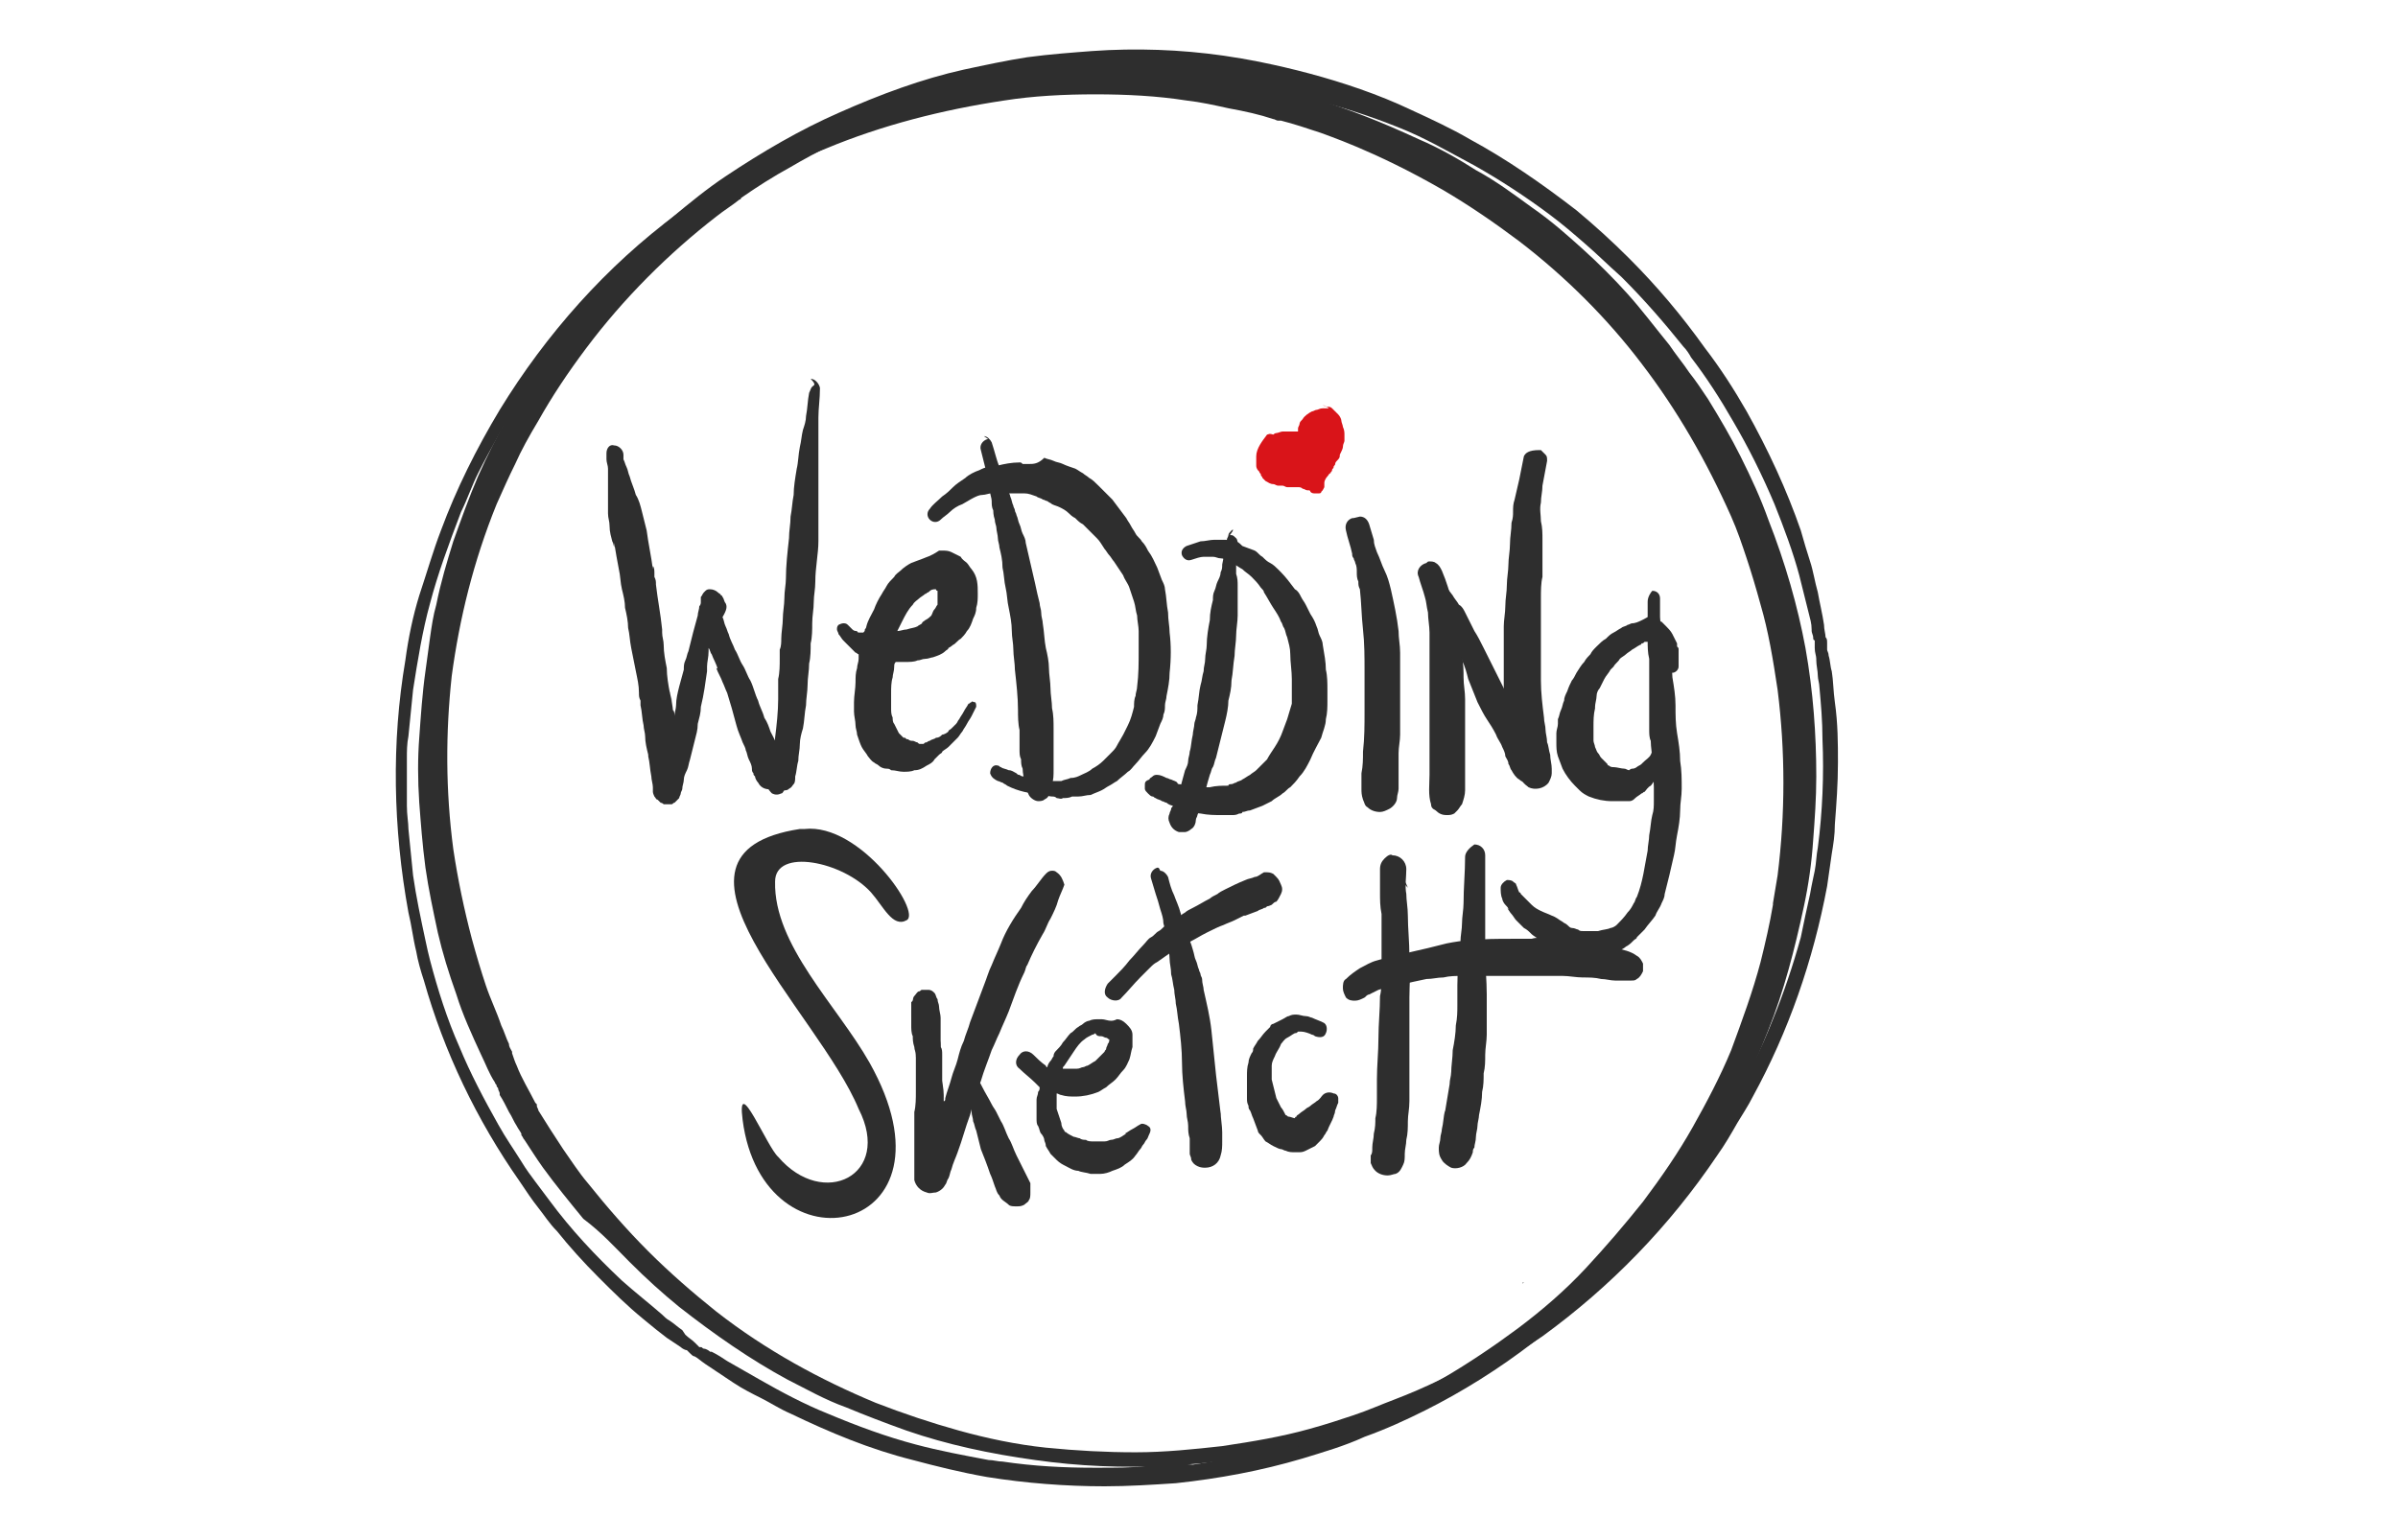 <?xml version="1.0" encoding="utf-8"?>
<!-- Generator: Adobe Illustrator 25.4.1, SVG Export Plug-In . SVG Version: 6.00 Build 0)  -->
<svg version="1.1" id="Ebene_1" xmlns="http://www.w3.org/2000/svg" xmlns:xlink="http://www.w3.org/1999/xlink" x="0px" y="0px"
	 width="155px" height="99.6px" viewBox="0 0 155 99.6" style="enable-background:new 0 0 155 99.6;" xml:space="preserve">
<style type="text/css">
	.st0{clip-path:url(#SVGID_00000075159384420413174330000002539936506532926890_);fill:#404040;}
	.st1{clip-path:url(#SVGID_00000075159384420413174330000002539936506532926890_);fill:#2E2E2E;}
	.st2{clip-path:url(#SVGID_00000075159384420413174330000002539936506532926890_);fill:#D91419;}
</style>
<g>
	<defs>
		<rect id="SVGID_1_" width="155" height="99.6"/>
	</defs>
	<clipPath id="SVGID_00000054251991579746046160000011479102142259856260_">
		<use xlink:href="#SVGID_1_"  style="overflow:visible;"/>
	</clipPath>
	<path style="clip-path:url(#SVGID_00000054251991579746046160000011479102142259856260_);fill:#404040;" d="M98.5,82.9L98.5,82.9
		L98.5,82.9L98.5,82.9C98.4,82.9,98.5,82.9,98.5,82.9L98.5,82.9z"/>
	<path style="clip-path:url(#SVGID_00000054251991579746046160000011479102142259856260_);fill:#2E2E2E;" d="M51.7,53.6
		c-10.4,1.6,1.2,11.8,3.8,18.1c2.2,4.3-2.3,6.5-5.2,3.1c-0.7-0.6-2.7-5.5-2.3-2.4c1.3,10.2,14.5,7.5,8.2-3.7
		c-2.1-3.7-6.2-7.6-6.1-11.7c0-2.2,4.4-1.3,6.2,0.7c0.8,0.9,1.4,2.3,2.3,1.8c1-0.5-3-6.3-6.6-5.9"/>
	<path style="clip-path:url(#SVGID_00000054251991579746046160000011479102142259856260_);fill:#2E2E2E;" d="M62.4,69.2
		c-0.1,0.1-0.2,0.3-0.2,0.4c0,0,0,0,0,0c0,0,0,0.1,0,0.1c0,0,0,0,0,0c0,0,0,0.1,0,0.1c0,0.1,0,0.1,0.1,0.1c0,0,0,0.1,0,0.1
		c0.1,0.2,0.2,0.4,0.2,0.7c0.1,0.2,0.1,0.4,0.2,0.6c0.1,0.2,0.1,0.4,0.1,0.6c0,0.2,0.1,0.4,0.1,0.6c0.1,0.2,0.1,0.4,0.2,0.6
		c0.1,0.4,0.2,0.8,0.3,1.2c0.2,0.5,0.4,1,0.6,1.6c0.1,0.2,0.2,0.5,0.3,0.8c0.1,0.2,0.1,0.4,0.3,0.6c0.1,0.3,0.4,0.4,0.6,0.6
		c0.1,0.1,0.3,0.1,0.5,0.1c0.2,0,0.3,0,0.5-0.1c0.1-0.1,0.3-0.2,0.3-0.3c0.1-0.1,0.1-0.3,0.1-0.5c0-0.1,0-0.1,0-0.2c0,0,0,0,0,0
		c0-0.1,0-0.2,0-0.3c0,0,0-0.1,0-0.1c-0.1-0.2-0.2-0.4-0.3-0.6c-0.1-0.2-0.2-0.4-0.3-0.6c-0.1-0.2-0.2-0.4-0.3-0.6
		c-0.2-0.4-0.3-0.8-0.5-1.1c-0.2-0.4-0.3-0.8-0.5-1.1c-0.1-0.2-0.2-0.4-0.3-0.6c-0.1-0.2-0.2-0.3-0.3-0.5c-0.2-0.4-0.4-0.7-0.6-1.1
		c-0.1-0.2-0.2-0.4-0.3-0.5c-0.1-0.1-0.1-0.2-0.2-0.2c-0.1-0.1-0.2-0.3-0.3-0.4c-0.1,0-0.1-0.1-0.2-0.1
		C62.5,69.1,62.5,69.1,62.4,69.2"/>
	<path style="clip-path:url(#SVGID_00000054251991579746046160000011479102142259856260_);fill:#2E2E2E;" d="M81.1,56.7
		c-0.2,0.1-0.4,0.1-0.6,0.2c-0.5,0.2-0.9,0.4-1.3,0.6c-0.2,0.1-0.4,0.2-0.5,0.3c-0.2,0.1-0.4,0.2-0.5,0.3c-0.4,0.2-0.7,0.4-1.1,0.6
		c-0.2,0.1-0.4,0.2-0.5,0.3c-0.2,0.1-0.4,0.3-0.6,0.4c-0.2,0.1-0.4,0.3-0.6,0.4c-0.2,0.1-0.3,0.3-0.5,0.4c-0.2,0.1-0.3,0.3-0.5,0.4
		c-0.2,0.1-0.3,0.3-0.5,0.5c-0.3,0.3-0.6,0.7-0.9,1c-0.3,0.4-0.6,0.7-0.9,1c-0.2,0.2-0.3,0.3-0.5,0.5c-0.2,0.3-0.3,0.7,0,0.9
		c0.2,0.2,0.7,0.3,0.9,0c0.4-0.4,0.8-0.9,1.2-1.3c0.2-0.2,0.4-0.4,0.6-0.6c0.2-0.2,0.3-0.3,0.5-0.4c0.3-0.2,0.7-0.5,1-0.7
		c0.4-0.2,0.7-0.4,1.1-0.6c0.4-0.2,0.7-0.4,1.1-0.6c0.4-0.2,0.8-0.4,1.1-0.5c0.2-0.1,0.5-0.2,0.7-0.3c0.2-0.1,0.4-0.2,0.6-0.3
		c0,0,0,0,0.1,0c0.3-0.1,0.5-0.2,0.8-0.3c0.1-0.1,0.3-0.1,0.4-0.2c0.1,0,0.1,0,0.2-0.1c0.1,0,0.3-0.1,0.3-0.1
		c0.1-0.1,0.2-0.2,0.3-0.2c0.1-0.1,0.2-0.3,0.3-0.5c0.1-0.2,0.1-0.4,0-0.6c-0.1-0.2-0.1-0.3-0.3-0.5c-0.1-0.1-0.1-0.1-0.2-0.2
		c-0.2-0.1-0.3-0.1-0.5-0.1c0,0-0.1,0-0.1,0C81.5,56.5,81.3,56.7,81.1,56.7"/>
	<path style="clip-path:url(#SVGID_00000054251991579746046160000011479102142259856260_);fill:#2E2E2E;" d="M74.8,56.1
		c-0.3,0.1-0.5,0.4-0.4,0.7c0.1,0.3,0.2,0.7,0.3,1c0.1,0.3,0.2,0.6,0.3,1c0.1,0.3,0.2,0.6,0.2,0.9c0.1,0.3,0.1,0.6,0.2,0.9
		c0,0.1,0,0.3,0.1,0.4c0,0.3,0.1,0.7,0.1,1c0,0.3,0.1,0.6,0.1,1c0.1,0.3,0.1,0.6,0.2,1c0,0.3,0.1,0.6,0.1,0.9
		c0.1,0.4,0.1,0.8,0.2,1.3c0.1,0.8,0.2,1.7,0.2,2.5c0,0.8,0.1,1.7,0.2,2.5c0,0.3,0.1,0.6,0.1,0.8c0,0.3,0.1,0.5,0.1,0.8
		c0,0.3,0,0.5,0.1,0.8c0,0.1,0,0.2,0,0.4c0,0.1,0,0.1,0,0.2c0,0.1,0,0.2,0,0.4c0,0.1,0.1,0.2,0.1,0.4c0.1,0.2,0.2,0.3,0.4,0.4
		c0.2,0.1,0.4,0.1,0.5,0.1c0.5,0,0.9-0.3,1-0.8c0.1-0.3,0.1-0.6,0.1-0.9c0-0.2,0-0.4,0-0.6c0-0.4-0.1-0.9-0.1-1.3c0,0,0,0.1,0,0.1
		c-0.1-0.8-0.2-1.7-0.3-2.5c-0.1-1-0.2-1.9-0.3-2.9c-0.1-0.9-0.3-1.7-0.5-2.6c0-0.2-0.1-0.4-0.1-0.7c0-0.1-0.1-0.2-0.1-0.3
		c0-0.1-0.1-0.2-0.1-0.3c-0.1-0.2-0.1-0.4-0.2-0.6c-0.1-0.2-0.1-0.4-0.2-0.7c-0.1-0.4-0.3-0.8-0.4-1.2c-0.1-0.4-0.3-0.8-0.4-1.2
		c-0.1-0.4-0.3-0.8-0.4-1.1c-0.2-0.4-0.3-0.8-0.4-1.2c-0.1-0.2-0.3-0.4-0.5-0.4C74.9,56.1,74.9,56.1,74.8,56.1"/>
	<path style="clip-path:url(#SVGID_00000054251991579746046160000011479102142259856260_);fill:#2E2E2E;" d="M83.8,65.6
		c-0.2,0-0.3,0-0.5,0.1c-0.1,0-0.2,0.1-0.4,0.2c-0.2,0.1-0.4,0.2-0.6,0.3c-0.1,0-0.2,0.1-0.2,0.2c-0.1,0.1-0.2,0.2-0.3,0.3
		c-0.2,0.2-0.3,0.4-0.5,0.6c-0.1,0.2-0.2,0.3-0.3,0.5C81,67.9,81,68,80.9,68.1c-0.1,0.2-0.2,0.4-0.2,0.6c-0.1,0.3-0.1,0.6-0.1,0.9
		c0,0.2,0,0.4,0,0.7c0,0.2,0,0.4,0,0.7c0,0.2,0,0.3,0.1,0.5c0,0.1,0,0.2,0.1,0.3c0.1,0.2,0.1,0.3,0.2,0.5c0.1,0.3,0.2,0.5,0.3,0.8
		c0,0.1,0.1,0.2,0.1,0.2c0,0,0.1,0.1,0.1,0.1c0.1,0.1,0.2,0.3,0.3,0.4c0.2,0.1,0.3,0.2,0.5,0.3c0.2,0.1,0.4,0.2,0.5,0.2
		c0.1,0,0.2,0.1,0.3,0.1c0.2,0.1,0.4,0.1,0.6,0.1c0.1,0,0.1,0,0.2,0c0.2,0,0.3,0,0.5-0.1c0.2-0.1,0.4-0.2,0.6-0.3
		c0.1-0.1,0.2-0.2,0.3-0.3c0.1-0.1,0.2-0.2,0.3-0.4c0.1-0.1,0.1-0.2,0.2-0.3c0.1-0.3,0.3-0.6,0.4-0.9c0-0.1,0.1-0.2,0.1-0.4
		c0.1-0.2,0.1-0.3,0.2-0.5c0-0.1,0-0.2,0-0.3c0-0.1-0.1-0.3-0.3-0.3c-0.2-0.1-0.5-0.1-0.7,0.1c-0.1,0.1-0.2,0.3-0.4,0.4
		c-0.1,0.1-0.3,0.2-0.4,0.3c-0.1,0-0.1,0.1-0.2,0.1c0.1,0,0.1-0.1,0.2-0.1c-0.1,0.1-0.2,0.1-0.3,0.2c-0.1,0.1-0.3,0.2-0.4,0.3
		c-0.1,0.1-0.2,0.1-0.2,0.2c0,0-0.1,0-0.1,0.1c0,0,0,0,0,0h0c-0.1,0-0.3-0.1-0.4-0.1c-0.1,0-0.1-0.1-0.2-0.1
		c-0.1-0.2-0.2-0.4-0.3-0.5c-0.1-0.2-0.2-0.4-0.3-0.6c-0.1-0.4-0.2-0.8-0.3-1.2c0-0.1,0-0.3,0-0.4c0-0.2,0-0.3,0-0.5
		c0-0.2,0.1-0.4,0.2-0.6c0.1-0.3,0.3-0.5,0.4-0.8c0.1-0.1,0.2-0.3,0.4-0.4c0.2-0.1,0.3-0.2,0.5-0.3c0.1,0,0.1,0,0.2-0.1
		c0.1,0,0.1,0,0.2,0c0.2,0,0.5,0.1,0.7,0.2c0.1,0,0.2,0.1,0.2,0.1c0.3,0.1,0.6,0.1,0.7-0.2c0.1-0.2,0.1-0.6-0.2-0.7
		c-0.2-0.1-0.5-0.2-0.7-0.3c-0.1,0-0.2-0.1-0.4-0.1c-0.2,0-0.4-0.1-0.6-0.1C83.9,65.6,83.8,65.6,83.8,65.6"/>
	<path style="clip-path:url(#SVGID_00000054251991579746046160000011479102142259856260_);fill:#2E2E2E;" d="M90.4,56.6
		C90.4,56.6,90.4,56.6,90.4,56.6C90.4,56.6,90.4,56.6,90.4,56.6c0.2,0.3,0.4,0.6,0.6,0.8c0,0,0,0,0,0c0,0,0,0,0,0c0,0,0,0,0,0
		c0,0,0,0,0,0C90.9,57.1,90.7,56.8,90.4,56.6C90.5,56.6,90.5,56.6,90.4,56.6C90.5,56.6,90.4,56.6,90.4,56.6"/>
	<path style="clip-path:url(#SVGID_00000054251991579746046160000011479102142259856260_);fill:#2E2E2E;" d="M89.5,55.5
		c-0.2,0.2-0.3,0.4-0.3,0.7c0,0.5,0,1,0,1.5c0,0.5,0,0.9,0.1,1.4c0,0.4,0,0.9,0,1.3c0,0.4,0,0.9,0,1.3c0,0.5,0,0.9,0,1.4
		c0,0.4,0,0.9-0.1,1.3c0,0.9-0.1,1.8-0.1,2.7c0,0.9-0.1,1.8-0.1,2.7c0,0.4,0,0.8,0,1.2c0,0.4,0,0.9-0.1,1.3c0,0.3,0,0.6-0.1,1
		c0,0.3-0.1,0.6-0.1,0.9c0-0.1,0-0.1,0-0.2c0,0.1,0,0.2,0,0.3c0,0.1,0,0.3-0.1,0.4c0,0.2,0,0.4,0,0.5c0.1,0.2,0.1,0.3,0.3,0.5
		c0.2,0.2,0.5,0.3,0.8,0.3c0.2,0,0.4-0.1,0.5-0.1c0.3-0.1,0.4-0.4,0.5-0.6c0.1-0.2,0.1-0.4,0.1-0.7c0-0.3,0.1-0.6,0.1-0.9
		c0.1-0.4,0.1-0.8,0.1-1.2c0-0.4,0.1-0.8,0.1-1.3c0-0.4,0-0.9,0-1.3c0-0.4,0-0.8,0-1.3c0-0.5,0-0.9,0-1.4c0-0.9,0-1.8,0-2.7
		c0-0.9,0.1-1.8,0-2.7c0-0.9-0.1-1.8-0.1-2.6c0-0.5-0.1-1-0.1-1.4c-0.1-0.5,0-1.1,0-1.6c0-0.5-0.4-0.9-0.9-0.9
		C89.9,55.2,89.7,55.3,89.5,55.5"/>
	<path style="clip-path:url(#SVGID_00000054251991579746046160000011479102142259856260_);fill:#2E2E2E;" d="M99,60.7
		c-0.4,0-0.8,0-1.3,0c-0.9,0-1.8,0-2.6,0.1c-0.5,0-1.1,0.1-1.6,0.2c-0.4,0.1-0.8,0.2-1.2,0.3c-0.4,0.1-0.9,0.2-1.3,0.3
		c-0.4,0.1-0.8,0.2-1.2,0.3c-0.3,0.1-0.5,0.1-0.8,0.2c-0.4,0.1-0.7,0.3-1.1,0.5c-0.3,0.2-0.6,0.4-0.9,0.7c-0.2,0.1-0.2,0.4-0.2,0.6
		c0,0.2,0.1,0.4,0.2,0.6c0.2,0.2,0.4,0.2,0.6,0.2c0.2,0,0.4-0.1,0.6-0.2c0.1-0.1,0.2-0.2,0.3-0.2c0.2-0.1,0.4-0.2,0.6-0.3
		c0.3-0.1,0.7-0.2,1-0.3c0.2,0,0.5-0.1,0.7-0.1c0.5-0.1,0.9-0.2,1.4-0.3c0.4,0,0.7-0.1,1.1-0.1c0.4-0.1,0.8-0.1,1.3-0.1
		c0.4,0,0.9,0,1.3,0c0.9,0,1.7,0,2.6,0c0.4,0,0.9,0,1.3,0c0.2,0,0.4,0,0.6,0c0.2,0,0.4,0,0.6,0c0.4,0,0.9,0.1,1.3,0.1
		c0.4,0,0.8,0,1.2,0.1c0.3,0,0.6,0.1,0.9,0.1c0.1,0,0.3,0,0.4,0c0.2,0,0.4,0,0.6,0c0.2,0,0.3,0,0.4-0.1c0.2-0.1,0.3-0.3,0.4-0.5
		c0-0.2,0-0.3,0-0.5c-0.1-0.2-0.2-0.4-0.4-0.5c-0.4-0.3-0.9-0.4-1.4-0.5c-0.5-0.1-1-0.1-1.5-0.2c-0.4-0.1-0.9-0.1-1.3-0.1
		c-0.4,0-0.8-0.1-1.3-0.1c-0.1,0-0.2,0-0.3,0C99.7,60.6,99.3,60.6,99,60.7"/>
	<path style="clip-path:url(#SVGID_00000054251991579746046160000011479102142259856260_);fill:#2E2E2E;" d="M94.7,55.4
		c0,1-0.1,2-0.1,3c0,0.4-0.1,0.9-0.1,1.3c0,0.4-0.1,0.8-0.1,1.2c-0.1,0.9-0.2,1.8-0.2,2.8c0,0.4,0,0.9,0,1.3c0,0.4,0,0.8-0.1,1.3
		c0,0.5-0.1,1.1-0.2,1.6c0,0.5-0.1,1-0.1,1.5c0,0,0,0,0-0.1c0,0.3-0.1,0.5-0.1,0.8c-0.1,0.6-0.2,1.2-0.3,1.8c0,0,0-0.1,0-0.1
		c-0.1,0.4-0.1,0.8-0.2,1.2c0,0.2-0.1,0.4-0.1,0.6c0,0.2-0.1,0.4-0.1,0.6c0,0.3,0,0.5,0.2,0.8c0.1,0.2,0.4,0.4,0.6,0.5
		c0.3,0.1,0.8,0,1-0.3c0.2-0.2,0.3-0.4,0.4-0.7c0-0.1,0-0.2,0.1-0.3c0-0.2,0.1-0.4,0.1-0.7c0-0.2,0.1-0.5,0.1-0.7
		c0-0.2,0.1-0.5,0.1-0.7c0.1-0.5,0.2-1,0.2-1.5c0.1-0.4,0.1-0.8,0.1-1.2c0.1-0.4,0.1-0.8,0.1-1.2c0-0.4,0.1-0.9,0.1-1.3
		c0-0.4,0-0.9,0-1.3c0-0.4,0-0.9,0-1.3c0-0.9-0.1-1.8-0.1-2.7c0-0.5,0-0.9,0-1.4c0-0.4,0-0.9,0-1.3c0-0.9,0-1.8,0-2.7
		c0-0.3,0-0.6,0-0.9c0-0.4-0.3-0.7-0.7-0.7C95,54.8,94.7,55.1,94.7,55.4"/>
	<path style="clip-path:url(#SVGID_00000054251991579746046160000011479102142259856260_);fill:#2E2E2E;" d="M68.3,56.4
		c-0.1-0.1-0.2-0.1-0.3-0.1c-0.2,0-0.3,0.1-0.4,0.2c-0.3,0.3-0.6,0.8-0.9,1.1c-0.3,0.4-0.5,0.7-0.7,1.1c-0.5,0.7-1,1.5-1.3,2.3
		c-0.2,0.5-0.4,0.9-0.6,1.4c-0.2,0.4-0.3,0.8-0.5,1.3c-0.3,0.8-0.6,1.6-0.9,2.4c-0.1,0.4-0.3,0.8-0.4,1.2c-0.2,0.4-0.3,0.8-0.4,1.2
		c-0.1,0.4-0.3,0.8-0.4,1.2c-0.1,0.4-0.3,0.9-0.4,1.3c0,0.1,0,0.2-0.1,0.2c0-0.1,0-0.3,0-0.4c0-0.4-0.1-0.9-0.2-1.3
		c0-0.1-0.1-0.2-0.1-0.3c0-0.1,0-0.1,0-0.2v0c0-0.1,0-0.2,0-0.3c0.1-0.4,0.1-0.8,0.1-1.2c0-0.2,0-0.4,0-0.6c0-0.2,0-0.4,0-0.6
		c0-0.2,0-0.4,0-0.5c0-0.2-0.1-0.5-0.1-0.7c0-0.2-0.1-0.3-0.1-0.5c-0.1-0.1-0.1-0.3-0.2-0.4c-0.1-0.1-0.2-0.2-0.4-0.2
		c-0.1,0-0.1,0-0.2,0c-0.1,0-0.2,0-0.2,0c-0.1,0-0.1,0.1-0.2,0.1c-0.1,0-0.2,0.2-0.3,0.3c-0.1,0.1-0.1,0.3-0.1,0.4
		c0,0.2,0,0.3-0.1,0.5c0,0.1,0,0.2,0,0.4c0,0.2,0,0.4,0.1,0.5c0,0.1,0.1,0.2,0.1,0.2c0,0,0,0,0,0c0,0.6,0.1,1.2,0.1,1.8
		c0,0.2,0,0.4,0,0.6c0,0.2,0,0.4,0,0.6c0,0.4,0,0.8,0,1.2c0,0.4,0,0.9-0.1,1.3c0,0.4,0,0.9,0,1.3c0,0.9,0,1.7,0,2.6
		c0,0.2,0,0.3,0,0.5c0.1,0.4,0.4,0.7,0.8,0.8c0.2,0.1,0.4,0,0.6,0c0.3-0.1,0.5-0.3,0.6-0.5c0.1-0.1,0.1-0.3,0.2-0.4
		c0.1-0.2,0.1-0.4,0.2-0.6c0.1-0.4,0.3-0.8,0.4-1.1c0.3-0.8,0.5-1.6,0.8-2.4c0.2-0.7,0.4-1.5,0.7-2.2c0.2-0.7,0.5-1.4,0.7-2
		c0.2-0.4,0.3-0.7,0.5-1.1c0.2-0.5,0.4-0.9,0.6-1.4c0.3-0.8,0.6-1.7,1-2.5c0.1-0.2,0.1-0.4,0.2-0.5c0.3-0.7,0.6-1.3,1-2
		c0.2-0.3,0.3-0.7,0.5-1c0.2-0.4,0.4-0.8,0.5-1.2c0.1-0.3,0.3-0.7,0.4-1C68.7,56.9,68.6,56.6,68.3,56.4"/>
	<path style="clip-path:url(#SVGID_00000054251991579746046160000011479102142259856260_);fill:#2E2E2E;" d="M60.2,65.1
		c0,0.1,0,0.3,0,0.4c0,0.1,0,0.1,0,0.2c0,0.1,0,0.2,0,0.3c0,0.1,0,0.1,0,0.2c0,0.2,0,0.3,0.1,0.5c0,0.2,0,0.4,0.1,0.5
		c0,0.1,0,0.2,0,0.2c0,0.3,0.1,0.7,0.1,1c0,0.2,0,0.3,0,0.5c0,0.2,0,0.4,0,0.6c0,0.2,0,0.4,0,0.5c0,0.2,0,0.3,0,0.5
		c0,0.2,0,0.4,0,0.5c0,0.2,0,0.3,0,0.5c0,0.5,0.1,1,0.1,1.5c0,0,0,0.1,0,0.1c0,0,0.1,0,0.1,0c0.1,0,0.1-0.1,0.2-0.2
		c0-0.2,0-0.4,0-0.6c0-0.1,0-0.2,0-0.3c0-0.1,0-0.2,0-0.3c0-0.2,0-0.3,0-0.5c0-0.2,0-0.4,0-0.5c0-0.2,0-0.3,0-0.5c0-0.2,0-0.3,0-0.5
		c0-0.4,0-0.7,0-1.1c0-0.1,0-0.2,0-0.2c0-0.1,0-0.2,0-0.2c0-0.2,0-0.4-0.1-0.5c0-0.4-0.1-0.7-0.2-1.1c0,0,0,0,0,0v0
		c0-0.1,0-0.2,0-0.3c0-0.1,0-0.3,0-0.4c0-0.1,0-0.2,0-0.2c0,0,0-0.1,0-0.1c0-0.2,0-0.4,0-0.5c0-0.1-0.1-0.1-0.1-0.1
		C60.3,65,60.2,65,60.2,65.1 M60.3,67.2C60.3,67.3,60.3,67.3,60.3,67.2C60.3,67.3,60.3,67.3,60.3,67.2"/>
	<path style="clip-path:url(#SVGID_00000054251991579746046160000011479102142259856260_);fill:#2E2E2E;" d="M59,64.7
		c0,0-0.1,0.1-0.1,0.1c0,0.3,0,0.5,0,0.8c0,0.2,0,0.5,0,0.7c0,0.2,0,0.5,0.1,0.7c0,0.2,0,0.4,0.1,0.7c0,0.2,0.1,0.3,0.1,0.5
		c0,0.1,0,0.3,0.1,0.4c0,0.2,0.1,0.4,0.1,0.7c0,0.2,0.1,0.4,0.1,0.7c0.1,0.2,0.1,0.4,0.1,0.6c0,0.2,0.1,0.5,0.1,0.7c0,0,0,0,0,0
		c0,0.1,0,0.3,0.1,0.4c0,0.2,0.1,0.3,0.1,0.5c0,0.2,0.1,0.4,0.1,0.7c0,0.2,0,0.5,0,0.7c0,0.1,0,0.2,0,0.3c0,0.1,0,0.2,0,0.3
		c0,0.1,0,0.2,0,0.4c0,0.1,0,0.3,0.1,0.4c0,0.1,0,0.2,0,0.3c0,0,0,0.1,0.1,0.1c0,0,0.1,0.1,0.1,0.1c0.1,0,0.2-0.1,0.2-0.2
		c0-0.3,0-0.5-0.1-0.8c0-0.2,0-0.4,0-0.6c0-0.2,0-0.5,0-0.7c0-0.2,0-0.5-0.1-0.7c0-0.3-0.1-0.6-0.1-0.9c0-0.1,0-0.1,0-0.2
		c0-0.2,0-0.3-0.1-0.5c0-0.2-0.1-0.4-0.1-0.6c0-0.2-0.1-0.4-0.1-0.6c-0.1-0.4-0.1-0.7-0.2-1.1c0,0,0,0,0,0.1c0-0.2-0.1-0.4-0.1-0.7
		c0-0.2-0.1-0.4-0.1-0.6c0-0.2-0.1-0.5-0.1-0.7c0-0.1,0-0.2,0-0.2c0,0,0,0,0,0.1c0-0.1,0-0.3,0-0.4c0-0.1,0-0.2,0-0.4
		c0-0.1,0-0.3,0-0.4c0-0.2,0-0.4,0-0.6c0-0.1-0.1-0.2-0.2-0.2C59.1,64.6,59,64.7,59,64.7 M59.4,66.8C59.4,66.8,59.4,66.8,59.4,66.8
		C59.4,66.8,59.4,66.8,59.4,66.8 M60.1,71.4C60.1,71.4,60.1,71.4,60.1,71.4C60.1,71.4,60.1,71.4,60.1,71.4 M60.1,71
		C60.1,71,60.1,71,60.1,71C60.1,71,60.1,71,60.1,71C60.1,71,60.1,71,60.1,71"/>
	<path style="clip-path:url(#SVGID_00000054251991579746046160000011479102142259856260_);fill:#2E2E2E;" d="M74.2,72.8
		c-0.1-0.1-0.4-0.2-0.5-0.1c-0.2,0.1-0.3,0.2-0.5,0.3c-0.2,0.1-0.3,0.2-0.5,0.3c0,0,0,0,0.1,0c-0.2,0.1-0.4,0.3-0.6,0.3
		c-0.1,0-0.2,0.1-0.4,0.1c-0.1,0-0.2,0.1-0.4,0.1c-0.2,0-0.5,0-0.7,0c-0.2,0-0.4,0-0.5-0.1c-0.1,0-0.3,0-0.4-0.1
		c-0.1,0-0.3-0.1-0.4-0.1c-0.2-0.1-0.4-0.2-0.5-0.3c0,0-0.1,0-0.1-0.1c-0.1-0.1-0.2-0.3-0.2-0.5c-0.1-0.3-0.2-0.6-0.3-0.9
		c0-0.3,0-0.6,0-0.9c0,0,0-0.1,0-0.1c0.1,0,0.2,0.1,0.3,0.1c0.3,0.1,0.6,0.1,0.9,0.1c0.5,0,1-0.1,1.5-0.3c0.2-0.1,0.3-0.2,0.5-0.3
		c0.2-0.2,0.4-0.3,0.6-0.5c0.2-0.2,0.3-0.4,0.5-0.6c0.2-0.2,0.3-0.5,0.4-0.7c0.1-0.3,0.1-0.5,0.2-0.8c0-0.3,0-0.5,0-0.8
		c0-0.3-0.2-0.5-0.4-0.7c-0.2-0.2-0.4-0.3-0.6-0.3C72,66,71.9,66,71.8,66c-0.2,0-0.4-0.1-0.6-0.1c0,0,0,0-0.1,0
		c-0.3,0-0.5,0-0.7,0.1c-0.1,0-0.3,0.1-0.4,0.2c-0.1,0.1-0.2,0.1-0.3,0.2c-0.2,0.1-0.3,0.3-0.5,0.4c-0.2,0.2-0.3,0.4-0.5,0.6
		c-0.1,0.2-0.3,0.4-0.4,0.5c-0.1,0.1-0.2,0.2-0.2,0.4c-0.1,0.1-0.1,0.2-0.2,0.3c-0.1,0.1-0.2,0.3-0.2,0.4c0,0,0,0,0,0c0,0,0,0,0,0
		c0,0,0,0,0,0c0,0-0.1,0-0.1-0.1c-0.3-0.2-0.6-0.5-0.8-0.7c-0.3-0.3-0.7-0.3-0.9,0c-0.3,0.3-0.3,0.7,0,0.9c0.3,0.3,0.7,0.6,1,0.9
		c0.1,0.1,0.2,0.2,0.3,0.3c0,0.1,0,0.2-0.1,0.3c0,0.2-0.1,0.3-0.1,0.5c0,0.1,0,0.3,0,0.4c0,0.1,0,0.3,0,0.4c0,0.1,0,0.3,0,0.4
		c0,0.2,0,0.4,0.1,0.5c0.1,0.2,0.1,0.4,0.2,0.5c0.1,0.1,0.2,0.3,0.2,0.4c0,0.1,0.1,0.2,0.1,0.4c0.1,0.2,0.2,0.3,0.3,0.5
		c0.1,0.1,0.3,0.3,0.4,0.4c0.2,0.2,0.4,0.3,0.6,0.4c0.2,0.1,0.5,0.3,0.8,0.3c0.2,0.1,0.5,0.1,0.8,0.2c0.2,0,0.4,0,0.6,0
		c0.3,0,0.6-0.1,0.8-0.2c0.3-0.1,0.6-0.2,0.8-0.4c0.3-0.2,0.5-0.3,0.7-0.6c0.1-0.1,0.2-0.3,0.3-0.4c0.1-0.1,0.1-0.2,0.2-0.3
		c0.1-0.1,0.1-0.2,0.2-0.3c0.1-0.1,0.1-0.2,0.2-0.4C74.4,73.1,74.4,72.9,74.2,72.8 M71.2,67c0.1,0,0.2,0.1,0.3,0.1
		c0.1,0,0.1,0.1,0.2,0.1c0,0.1,0,0.2-0.1,0.3c0,0.1-0.1,0.2-0.1,0.3c0,0.1-0.1,0.1-0.1,0.2c0,0-0.1,0.1-0.1,0.1
		c-0.2,0.2-0.3,0.3-0.5,0.5c-0.2,0.1-0.3,0.2-0.5,0.3c-0.1,0-0.2,0.1-0.3,0.1c-0.1,0-0.2,0.1-0.4,0.1c-0.3,0-0.6,0-0.9,0h0
		c0-0.1,0-0.1,0.1-0.2c0.2-0.3,0.4-0.6,0.6-0.9c0.2-0.3,0.4-0.6,0.7-0.8c0.1-0.1,0.3-0.2,0.5-0.3c0.1,0,0.2-0.1,0.2-0.1
		C70.9,67,71,67,71.2,67"/>
	<path style="clip-path:url(#SVGID_00000054251991579746046160000011479102142259856260_);fill:#2E2E2E;" d="M67.1,72.2
		C67.1,72.2,67.1,72.2,67.1,72.2C67.1,72.2,67,72.2,67.1,72.2C67,72.2,67.1,72.2,67.1,72.2"/>
	<polyline style="clip-path:url(#SVGID_00000054251991579746046160000011479102142259856260_);fill:#2E2E2E;" points="67.7,68.9 
		67.7,68.9 67.7,68.9 	"/>
	<path style="clip-path:url(#SVGID_00000054251991579746046160000011479102142259856260_);fill:#404040;" d="M98.5,82.9
		C98.5,82.9,98.5,82.9,98.5,82.9c-0.1,0-0.1,0.1-0.1,0.1C98.5,82.9,98.5,82.9,98.5,82.9C98.6,82.9,98.6,82.9,98.5,82.9
		C98.6,82.9,98.5,82.9,98.5,82.9"/>
	<path style="clip-path:url(#SVGID_00000054251991579746046160000011479102142259856260_);fill:#2E2E2E;" d="M71.4,4.5L71.4,4.5
		c-1.5,0-2.9,0.1-4.3,0.2c-2.9,0.3-5.7,0.8-8.3,1.5c-1.3,0.4-2.6,0.8-4,1.4c-1.2,0.5-2.5,1.1-3.8,1.7c-2.5,1.2-4.9,2.7-7.2,4.5
		c-4.6,3.4-8.5,7.8-11.5,12.7c-1.5,2.5-2.8,5.1-3.8,7.8c-0.5,1.3-0.9,2.7-1.4,4.2c-0.4,1.3-0.7,2.7-0.9,4.2
		C25.3,48,25.4,53.5,26.4,59c0.2,0.8,0.3,1.7,0.5,2.5c0.1,0.6,0.3,1.3,0.5,1.9c1.3,4.6,3.4,9,6.2,13c0.4,0.6,0.8,1.2,1.2,1.7
		c0.4,0.5,0.7,1,1.2,1.5c0.8,1,1.7,2,2.7,3c0.9,0.9,1.8,1.8,2.9,2.7c0.6,0.5,1.1,0.9,1.5,1.2c0.3,0.2,0.6,0.4,0.9,0.6
		c0.1,0.1,0.3,0.2,0.4,0.2c0,0,0.1,0.1,0.1,0.1l0,0l0,0c0,0,0.1,0.1,0.1,0.1c0.1,0.1,0.2,0.2,0.3,0.2c0.2,0.1,0.4,0.3,0.7,0.5
		c0.6,0.4,1.2,0.8,1.8,1.2c0.6,0.4,1.2,0.7,1.8,1c0.6,0.3,1.2,0.7,1.9,1c2.5,1.2,5.1,2.3,7.9,3c1.5,0.4,3.1,0.8,4.8,1.1
		c2.5,0.4,5.1,0.6,7.6,0.6c1.5,0,3.1-0.1,4.6-0.2c2.8-0.3,5.5-0.8,8.2-1.6c1.3-0.4,2.7-0.8,4-1.4c1.4-0.5,2.7-1.1,3.9-1.7
		c2.4-1.2,4.8-2.7,7-4.4c2.3-1.7,4.4-3.6,6.3-5.7c0.9-1,1.7-2,2.7-3.3c0.8-1.1,1.6-2.2,2.4-3.5c1.5-2.3,2.7-4.9,3.8-7.7
		c1-2.5,1.7-5.2,2.3-8c0.3-1.4,0.5-2.8,0.6-4.3c0.1-1.3,0.2-2.7,0.2-4.1c0-2.7-0.2-5.5-0.7-8.3c-0.5-2.7-1.3-5.5-2.4-8.3
		c-0.5-1.4-1.1-2.7-1.8-4.1c-0.6-1.2-1.3-2.4-2.1-3.7c-0.4-0.6-0.8-1.2-1.2-1.7c-0.4-0.6-0.9-1.2-1.3-1.8c-0.9-1.1-1.8-2.3-2.7-3.3
		c-0.9-1-1.9-2-2.9-2.9c-1-0.9-2-1.8-3.3-2.7c-1.1-0.8-2.3-1.7-3.6-2.4c-1.1-0.7-2.3-1.4-3.7-2c-2.6-1.2-4.2-1.8-6.6-2.6l0,0l0,0
		l0,0l0,0l0,0l0,0l0,0l-0.1,0c-0.3-0.1-0.7-0.2-1.2-0.3c-0.3-0.1-0.7-0.2-1-0.3c-0.2,0-0.3-0.1-0.5-0.1l-0.1,0
		c-0.1,0-0.3-0.1-0.4-0.1c-0.6-0.1-1.3-0.3-2.1-0.4c-1.3-0.2-2.7-0.4-4.2-0.5C74.2,4.6,72.9,4.5,71.4,4.5 M70.7,94.9
		c-1.9,0-3.9-0.1-5.9-0.4c-0.3,0-0.6-0.1-0.9-0.1c-1.6-0.3-3.2-0.6-4.7-1c-1.9-0.5-3.8-1.2-5.7-2c-1.5-0.6-3-1.4-4.4-2.2
		c-0.7-0.4-1.4-0.8-2.1-1.2c-0.3-0.2-0.6-0.4-1-0.6l0,0l0,0l0,0l0,0l-0.1,0c-0.1-0.1-0.3-0.2-0.4-0.2l0,0l0,0l0,0l0,0
		c-0.1,0-0.1-0.1-0.2-0.1c0,0-0.1,0-0.1,0c-0.1-0.1-0.2-0.2-0.3-0.3c-0.2-0.2-0.4-0.3-0.6-0.5l0,0l0,0l0,0l0,0L44.1,86
		c-0.3-0.2-0.5-0.4-0.8-0.6c-0.2-0.1-0.4-0.3-0.5-0.4c-0.8-0.7-1.7-1.4-2.6-2.2c-1.7-1.6-3.3-3.3-4.7-5.2c-0.3-0.4-0.6-0.8-0.9-1.2
		c-0.3-0.4-0.6-0.8-0.9-1.3c-0.5-0.8-1-1.5-1.5-2.4c-0.9-1.6-1.8-3.3-2.5-5c-0.8-1.8-1.4-3.7-1.9-5.6c-0.1-0.4-0.2-0.8-0.3-1.3
		c-0.3-1.4-0.6-2.8-0.8-4.2c-0.1-1-0.2-2-0.3-3c0-0.4-0.1-0.9-0.1-1.5c0-0.5,0-1.1,0-1.6c0-0.2,0-0.3,0-0.5v0v0c0-0.3,0-0.6,0-1
		c0-0.4,0-0.9,0.1-1.4c0.1-1,0.2-2,0.3-3c0.3-1.9,0.6-3.8,1.1-5.6c0.5-1.9,1.2-3.8,2-5.9c0.4-0.8,0.7-1.7,1.1-2.5
		c0.4-0.8,0.9-1.7,1.4-2.6c0.9-1.6,2-3.2,3.2-4.7c1.1-1.5,2.4-2.9,3.7-4.2c1.3-1.3,2.8-2.6,4.3-3.8c1.5-1.2,3.1-2.3,4.8-3.2
		c1.6-0.9,3.3-1.8,5.1-2.5c3.6-1.5,7.5-2.5,11.5-3.1c1.9-0.3,3.9-0.4,5.9-0.4c2,0,4,0.1,5.9,0.4c0.9,0.1,1.8,0.3,2.7,0.5
		c1.1,0.2,2,0.4,2.9,0.7c0.1,0,0.2,0.1,0.3,0.1l0.1,0l0.1,0l0,0l0,0l0,0c0.8,0.2,1.7,0.5,2.6,0.8c0.2,0.1,3.4,1.1,7.9,3.7
		c1.7,1,3.3,2.1,4.9,3.3c3,2.3,5.7,5,7.9,7.9c2.3,3,4.2,6.3,5.8,9.9c0.4,0.9,0.7,1.8,1,2.7c0.3,0.9,0.6,1.9,0.9,3
		c0.5,1.7,0.8,3.5,1.1,5.5c0.5,4,0.5,8,0,12c-0.1,0.6-0.2,1.2-0.3,1.8l0,0h0c0,0,0,0,0,0c0,0,0,0.1,0,0.1c-0.2,1.2-0.5,2.5-0.8,3.7
		c-0.5,1.9-1.2,3.8-1.9,5.7c-0.7,1.7-1.6,3.4-2.5,5c-0.9,1.6-2,3.2-3.2,4.8c-1.2,1.5-2.4,2.9-3.7,4.3c-1.3,1.4-2.8,2.7-4.4,3.9
		c-3.1,2.3-6.4,4.3-9.8,5.7c-1.8,0.7-3.7,1.4-5.5,1.9c-1.8,0.5-3.7,0.9-5.7,1.2C76,94.6,75,94.7,74,94.8c-0.9,0.1-1.9,0.1-3.1,0.1
		H70.7"/>
	<path style="clip-path:url(#SVGID_00000054251991579746046160000011479102142259856260_);fill:#2E2E2E;" d="M39.2,29.3
		c0,0.1,0,0.3,0,0.4c0,0.2,0.1,0.4,0.1,0.6c0,0,0,0.1,0,0.1c0,0.1,0,0.1,0,0.2c0,0.2,0,0.3,0,0.5c0,0.2,0,0.4,0,0.6
		c0,0.2,0,0.3,0,0.5c0,0.2,0,0.3,0,0.5c0,0.2,0,0.3,0,0.5c0,0.3,0.1,0.5,0.1,0.8c0,0.4,0.1,0.7,0.2,1.1c0,0,0,0,0-0.1l0.1,0.4
		c0-0.1,0-0.2,0-0.3c0.1,0.6,0.2,1.2,0.3,1.7c0.1,0.4,0.1,0.9,0.2,1.3c0.1,0.4,0.2,0.8,0.2,1.2c0.1,0.4,0.2,0.9,0.2,1.3
		c0.1,0.4,0.1,0.8,0.2,1.3c0.1,0.5,0.2,1,0.3,1.5c0.1,0.5,0.2,0.9,0.2,1.4c0,0.2,0,0.3,0.1,0.5c0,0.1,0,0.2,0,0.3
		c0.1,0.4,0.1,0.9,0.2,1.3c0,0.2,0.1,0.5,0.1,0.7c0,0.4,0.1,0.8,0.2,1.2c0,0,0,0,0,0c0,0.1,0,0.2,0,0.3c0-0.1,0-0.1,0-0.2
		c0.1,0.4,0.1,0.8,0.2,1.3c0,0.2,0.1,0.5,0.1,0.7c0,0.1,0,0.2,0,0.3c0,0.1,0.1,0.3,0.1,0.3c0.1,0.1,0.1,0.2,0.2,0.2
		c0.1,0.1,0.1,0.1,0.2,0.2c0.1,0,0.2,0.1,0.2,0.1c0.1,0,0.4,0,0.5,0c0.1,0,0.1-0.1,0.2-0.1c0.1-0.1,0.2-0.2,0.3-0.3
		c0-0.1,0.1-0.2,0.1-0.3c0,0,0,0,0,0c0-0.1,0.1-0.2,0.1-0.3c0-0.2,0.1-0.4,0.1-0.6c0-0.2,0.1-0.4,0.2-0.6c0.1-0.2,0.1-0.4,0.2-0.7
		c0.1-0.4,0.2-0.8,0.3-1.2c0.1-0.4,0.2-0.7,0.2-1.1c0.1-0.4,0.2-0.7,0.2-1.1c0.2-0.8,0.3-1.6,0.4-2.3c0-0.1,0-0.2,0-0.3
		c0-0.3,0.1-0.6,0.1-1c0-0.1,0-0.1,0-0.2c0.1,0.1,0.1,0.3,0.2,0.4c0.1,0.3,0.3,0.6,0.4,1c0,0,0-0.1-0.1-0.1c0.1,0.3,0.3,0.6,0.4,0.9
		c0,0,0,0,0,0c0.1,0.2,0.2,0.5,0.3,0.7c0.1,0.3,0.2,0.7,0.3,1c0.1,0.4,0.2,0.7,0.3,1.1c0.1,0.4,0.3,0.8,0.4,1.1
		c0.1,0.2,0.2,0.4,0.2,0.5c0.1,0.2,0.1,0.4,0.2,0.6c0.1,0.2,0.2,0.4,0.2,0.6c0,0.1,0,0.2,0.1,0.3c0,0.1,0,0.1,0.1,0.2
		c0,0.1,0.1,0.3,0.2,0.4c0.2,0.4,0.6,0.5,1.1,0.4c0.2,0,0.3-0.1,0.4-0.2c0.2-0.2,0.3-0.4,0.3-0.7c0-0.3-0.1-0.5-0.2-0.8
		c-0.1-0.2-0.1-0.4-0.2-0.6c-0.1-0.5-0.4-1-0.6-1.4c-0.1-0.3-0.2-0.6-0.4-0.9c-0.1-0.4-0.3-0.7-0.4-1.1c-0.2-0.4-0.3-0.9-0.5-1.3
		c-0.2-0.3-0.3-0.7-0.5-1c-0.2-0.3-0.3-0.7-0.5-1c-0.1-0.3-0.3-0.6-0.4-1c-0.1-0.2-0.1-0.3-0.2-0.5c-0.1-0.2-0.1-0.4-0.2-0.6
		C47,39.4,47,39.2,46.9,39c-0.1-0.1-0.1-0.3-0.2-0.4c0,0,0-0.1-0.1-0.1c0-0.1-0.1-0.1-0.2-0.2c-0.1-0.1-0.3-0.2-0.5-0.2
		c-0.1,0-0.2,0-0.3,0.1c0,0-0.1,0.1-0.1,0.1c-0.1,0.1-0.1,0.2-0.2,0.3c0,0.1,0,0.2,0,0.3c0,0.1,0,0.2-0.1,0.3c0,0.2-0.1,0.4-0.1,0.6
		c-0.1,0.4-0.2,0.7-0.3,1.1c-0.1,0.4-0.2,0.8-0.3,1.2c-0.1,0.2-0.1,0.4-0.2,0.6c-0.1,0.2-0.1,0.4-0.1,0.6c-0.1,0.4-0.2,0.7-0.3,1.1
		c-0.1,0.4-0.2,0.8-0.2,1.2c0,0.2-0.1,0.5-0.1,0.7c0,0,0,0,0,0c0,0,0,0,0,0c0-0.1,0-0.3-0.1-0.4c0,0,0,0.1,0,0.1
		c0-0.3-0.1-0.6-0.1-0.9c0,0.1,0,0.1,0,0.2c0-0.2-0.1-0.4-0.1-0.6c0,0,0,0.1,0,0.1c-0.1-0.5-0.2-1.1-0.2-1.6c-0.1-0.5-0.2-1-0.2-1.5
		c0-0.3-0.1-0.5-0.1-0.8c0-0.1,0-0.1,0-0.2c-0.1-1-0.3-2-0.4-2.9c0-0.2,0-0.3-0.1-0.5c0-0.1,0-0.2,0-0.2c0-0.2,0-0.4-0.1-0.5
		c0,0,0,0.1,0,0.2c-0.1-0.8-0.3-1.7-0.4-2.5c-0.1-0.4-0.2-0.8-0.3-1.2c-0.1-0.4-0.2-0.8-0.4-1.1c-0.1-0.4-0.3-0.8-0.4-1.2
		c-0.1-0.2-0.1-0.4-0.2-0.6c-0.1-0.2-0.1-0.3-0.2-0.5c0-0.1,0-0.2,0-0.3c0-0.3-0.3-0.6-0.6-0.6C39.4,28.7,39.2,29,39.2,29.3
		 M50.2,47.1C50.2,47.2,50.2,47.2,50.2,47.1C50.2,47.2,50.2,47.2,50.2,47.1 M43.9,48.5c0,0.1,0,0.1,0,0.2
		C43.9,48.6,43.9,48.6,43.9,48.5C43.9,48.5,43.9,48.5,43.9,48.5 M46.7,43.2C46.7,43.2,46.6,43.2,46.7,43.2
		C46.6,43.2,46.7,43.2,46.7,43.2"/>
	<path style="clip-path:url(#SVGID_00000054251991579746046160000011479102142259856260_);fill:#2E2E2E;" d="M52.5,25
		c-0.1,0.1-0.1,0.2-0.2,0.4c-0.1,0.5-0.1,1-0.2,1.5c0,0.3-0.1,0.6-0.2,0.9c-0.1,0.4-0.1,0.7-0.2,1.1c-0.1,0.5-0.1,1-0.2,1.4
		c-0.1,0.6-0.2,1.2-0.2,1.7c-0.1,0.5-0.1,0.9-0.2,1.4c0,0.5-0.1,0.9-0.1,1.4c-0.1,0.9-0.2,1.8-0.2,2.6c0,0.4-0.1,0.8-0.1,1.3
		c0,0.4-0.1,0.9-0.1,1.3c0,0.4-0.1,0.9-0.1,1.3c0,0.2,0,0.5-0.1,0.7c0,0.2,0,0.4,0,0.6c0,0.4,0,0.9-0.1,1.3c0,0.2,0,0.5,0,0.7
		c0,0.2,0,0.4,0,0.6c0,0.8-0.1,1.7-0.2,2.5c0,0.2,0,0.4-0.1,0.7c0,0.2,0,0.4,0,0.6c0,0,0,0.1,0,0.1c-0.1,0-0.1,0-0.2,0.1
		c-0.1,0.1-0.1,0.1-0.1,0.2c-0.1,0.3-0.1,0.5-0.1,0.8c0,0.1,0,0.2,0,0.3c0,0.1,0,0.2,0,0.3c0,0.2,0.2,0.4,0.3,0.5
		c0.2,0.1,0.4,0.1,0.6,0c0.1,0,0.1-0.1,0.2-0.2c0.1,0,0.2,0,0.3-0.1c0.2-0.1,0.2-0.2,0.3-0.3c0.1-0.1,0.1-0.3,0.1-0.5
		c0.1-0.3,0.1-0.7,0.2-1c0-0.4,0.1-0.7,0.1-1.1c0-0.3,0.1-0.7,0.2-1c0.1-0.5,0.1-1,0.2-1.5c0-0.4,0.1-0.9,0.1-1.3
		c0-0.5,0.1-0.9,0.1-1.4c0.1-0.4,0.1-0.9,0.1-1.3c0.1-0.4,0.1-0.9,0.1-1.3c0-0.5,0.1-0.9,0.1-1.4c0-0.4,0.1-0.8,0.1-1.3
		c0-0.9,0.2-1.8,0.2-2.6c0-0.5,0-0.9,0-1.4c0-0.4,0-0.9,0-1.3c0-0.5,0-0.9,0-1.4c0-0.4,0-0.9,0-1.3c0-0.4,0-0.9,0-1.3
		c0-0.4,0-0.9,0-1.3c0-0.6,0.1-1.2,0.1-1.9c0-0.1-0.1-0.3-0.2-0.4c-0.1-0.1-0.2-0.2-0.4-0.2C52.8,24.9,52.6,24.9,52.5,25"/>
	<path style="clip-path:url(#SVGID_00000054251991579746046160000011479102142259856260_);fill:#2E2E2E;" d="M59.7,36.1
		c-0.3,0.1-0.5,0.2-0.8,0.3c-0.2,0.1-0.5,0.3-0.7,0.5c-0.1,0.1-0.3,0.2-0.4,0.4c-0.2,0.2-0.4,0.4-0.5,0.6c-0.1,0.2-0.2,0.3-0.3,0.5
		c-0.2,0.3-0.4,0.7-0.5,1c-0.2,0.4-0.4,0.7-0.5,1.1c0,0.1-0.1,0.2-0.1,0.2c0,0.1,0,0.1-0.1,0.2c-0.1,0-0.2,0-0.2,0
		c-0.1,0-0.2,0-0.2-0.1c-0.1,0-0.2,0-0.3-0.1c-0.1-0.1-0.2-0.2-0.3-0.3c-0.1-0.1-0.2-0.1-0.3-0.1c-0.1,0-0.3,0.1-0.3,0.1
		c-0.1,0.1-0.1,0.2-0.1,0.3c0,0.1,0.1,0.2,0.1,0.3c0.1,0.1,0.2,0.3,0.3,0.4c0.1,0.1,0.1,0.1,0.2,0.2c0.1,0.1,0.1,0.1,0.2,0.2
		c0,0,0.1,0.1,0.1,0.1c0.1,0.1,0.2,0.2,0.3,0.3c0.1,0,0.1,0.1,0.2,0.1c0,0.1,0,0.2,0,0.3c0,0.2-0.1,0.4-0.1,0.6
		c-0.1,0.3-0.1,0.6-0.1,0.9c0,0.4-0.1,0.9-0.1,1.3c0,0.2,0,0.4,0,0.6c0,0.3,0.1,0.6,0.1,0.9c0,0.2,0.1,0.4,0.1,0.6
		c0.1,0.3,0.2,0.6,0.3,0.8c0.1,0.2,0.3,0.4,0.4,0.6c0.1,0.1,0.2,0.3,0.4,0.4c0.1,0.1,0.2,0.1,0.3,0.2c0.1,0.1,0.3,0.2,0.5,0.2
		c0.1,0,0.2,0,0.3,0.1c0.3,0,0.5,0.1,0.8,0.1c0.2,0,0.5,0,0.7-0.1c0.3,0,0.5-0.1,0.8-0.3c0.2-0.1,0.4-0.2,0.5-0.4
		c0.1-0.1,0.2-0.2,0.3-0.3c0.1-0.1,0.2-0.1,0.2-0.2c0.1-0.1,0.3-0.2,0.4-0.3c0.1-0.1,0.2-0.2,0.3-0.3c0.1-0.1,0.2-0.2,0.3-0.3
		c0.1-0.1,0.2-0.3,0.3-0.4c0.1-0.2,0.2-0.3,0.3-0.5c0.1-0.2,0.2-0.3,0.3-0.5c0.1-0.2,0.2-0.4,0.3-0.6c0-0.1,0-0.3-0.1-0.3
		c-0.1,0-0.2-0.1-0.2,0c-0.1,0-0.1,0.1-0.2,0.1c-0.1,0.2-0.2,0.3-0.3,0.5c-0.1,0.2-0.2,0.3-0.3,0.5c-0.1,0.1-0.1,0.2-0.2,0.3
		c-0.1,0.1-0.2,0.2-0.3,0.3c-0.1,0.1-0.2,0.1-0.2,0.2c-0.1,0.1-0.3,0.2-0.4,0.2c-0.1,0.1-0.2,0.2-0.4,0.2c-0.1,0.1-0.3,0.1-0.4,0.2
		c-0.1,0-0.2,0.1-0.2,0.1c-0.1,0-0.1,0-0.2,0.1c-0.1,0-0.1,0-0.2,0c-0.1,0-0.1,0-0.2-0.1c-0.1,0-0.2-0.1-0.3-0.1
		c-0.1,0-0.2,0-0.3-0.1c-0.1,0-0.1,0-0.2-0.1c0,0-0.1,0-0.1,0c-0.1-0.1-0.2-0.2-0.3-0.3c-0.1-0.2-0.2-0.4-0.3-0.6
		c-0.1-0.1-0.1-0.3-0.1-0.4c-0.1-0.2-0.1-0.4-0.1-0.6c0-0.3,0-0.6,0-1c0-0.3,0-0.7,0.1-1c0-0.2,0.1-0.4,0.1-0.7c0-0.1,0-0.2,0.1-0.3
		c0.2,0,0.4,0,0.6,0c0.3,0,0.6,0,0.8-0.1c0.2,0,0.3-0.1,0.5-0.1c0.2,0,0.4-0.1,0.5-0.1c0.3-0.1,0.6-0.2,0.8-0.4
		c0.1-0.1,0.2-0.1,0.2-0.2c0.2-0.1,0.3-0.2,0.5-0.4c-0.1,0.1-0.2,0.1-0.2,0.2c0.2-0.1,0.3-0.3,0.5-0.4c0.1-0.1,0.3-0.3,0.4-0.5
		c0.2-0.2,0.3-0.5,0.4-0.8c0.1-0.2,0.2-0.4,0.2-0.7c0.1-0.3,0.1-0.6,0.1-0.9c0-0.6,0-1.1-0.4-1.6c-0.1-0.1-0.2-0.3-0.3-0.4
		c-0.1-0.1-0.3-0.2-0.4-0.4c-0.2-0.1-0.4-0.2-0.6-0.3c-0.2-0.1-0.4-0.1-0.6-0.1c-0.1,0-0.1,0-0.2,0C60.1,36,59.9,36,59.7,36.1
		 M60.5,38.1c0,0,0,0.1,0.1,0.1c0,0,0,0.1,0,0.1c0,0.2,0,0.4,0,0.6c0,0.1,0,0.1,0,0.2c-0.1,0.1-0.1,0.2-0.2,0.3
		c-0.1,0.1-0.1,0.2-0.2,0.4c-0.1,0.1-0.2,0.2-0.4,0.3c-0.1,0.1-0.2,0.1-0.2,0.2c-0.1,0.1-0.2,0.1-0.3,0.2c-0.2,0.1-0.4,0.1-0.7,0.2
		c-0.2,0-0.4,0.1-0.6,0.1c0.1-0.2,0.2-0.4,0.3-0.6c0.2-0.4,0.4-0.8,0.7-1.1c0.1-0.2,0.3-0.3,0.4-0.4c0.1-0.1,0.3-0.2,0.4-0.3
		c0.1,0,0.1-0.1,0.2-0.1C60.2,38.1,60.3,38.1,60.5,38.1C60.5,38.1,60.5,38.1,60.5,38.1"/>
	<path style="clip-path:url(#SVGID_00000054251991579746046160000011479102142259856260_);fill:#2E2E2E;" d="M63.8,28.4
		c-0.3,0.1-0.5,0.4-0.4,0.7c0.1,0.4,0.2,0.8,0.3,1.2c0.1,0.3,0.2,0.6,0.2,0.9c0,0.2,0,0.4,0.1,0.6c0,0.2,0.1,0.4,0.1,0.6
		c0,0.2,0,0.4,0.1,0.6c0-0.1,0-0.1,0-0.2c0,0.3,0,0.5,0.1,0.8c0,0.2,0.1,0.4,0.1,0.5c0,0.2,0.1,0.5,0.1,0.7c0,0.2,0.1,0.4,0.1,0.6
		c0.1,0.4,0.2,0.8,0.2,1.3c0.1,0.4,0.1,0.9,0.2,1.3c0.1,0.4,0.1,0.9,0.2,1.3c0.1,0.5,0.2,1,0.2,1.5c0,0.4,0.1,0.8,0.1,1.2
		c0,0.4,0.1,0.9,0.1,1.3c0.1,0.9,0.2,1.8,0.2,2.6c0,0.4,0,0.9,0.1,1.3c0,0.2,0,0.4,0,0.6c0,0.2,0,0.4,0,0.7c0,0.2,0,0.4,0.1,0.6
		c0,0.2,0,0.4,0.1,0.6c0,0.3,0.1,0.6,0.1,0.9c0,0.1,0,0.2,0.1,0.3c0.1,0.2,0.1,0.3,0.2,0.5c0.1,0.2,0.4,0.4,0.6,0.4
		c0.1,0,0.3,0,0.4-0.1c0.2-0.1,0.3-0.2,0.3-0.4c0.1-0.2,0.1-0.4,0.2-0.6c0.1-0.3,0.1-0.6,0.1-0.9c0-0.4,0-0.8,0-1.3
		c0-0.2,0-0.4,0-0.7c0-0.2,0-0.4,0-0.7c0-0.4,0-0.9-0.1-1.3c0-0.4-0.1-0.9-0.1-1.3c0-0.4-0.1-0.9-0.1-1.3c0-0.4-0.1-0.9-0.2-1.3
		c-0.1-0.5-0.1-1-0.2-1.6c0-0.2-0.1-0.4-0.1-0.7c0-0.2-0.1-0.4-0.1-0.6c-0.1-0.4-0.2-0.8-0.3-1.3c-0.2-0.9-0.4-1.7-0.6-2.6
		c0-0.2-0.1-0.4-0.2-0.6c-0.1-0.2-0.1-0.4-0.2-0.6c-0.1-0.2-0.1-0.4-0.2-0.6c0-0.1-0.1-0.2-0.1-0.3c0-0.1-0.1-0.2-0.1-0.3
		c-0.1-0.2-0.1-0.4-0.2-0.6c0-0.1-0.1-0.2-0.1-0.4c0-0.1-0.1-0.3-0.2-0.4c-0.1-0.2-0.1-0.3-0.2-0.5c-0.1-0.2-0.2-0.4-0.2-0.6
		c-0.2-0.5-0.3-1-0.5-1.6c-0.1-0.2-0.3-0.4-0.5-0.4C63.9,28.4,63.9,28.4,63.8,28.4"/>
	<path style="clip-path:url(#SVGID_00000054251991579746046160000011479102142259856260_);fill:#2E2E2E;" d="M65.9,29.9
		c-0.5,0-1,0.1-1.4,0.2c-0.2,0-0.4,0.1-0.6,0.1c-0.2,0-0.4,0.1-0.6,0.2c-0.3,0.1-0.7,0.3-0.9,0.5c-0.3,0.2-0.6,0.4-0.8,0.6
		c-0.2,0.2-0.4,0.4-0.7,0.6c-0.3,0.3-0.6,0.5-0.8,0.8c-0.2,0.2-0.2,0.5,0,0.7c0.2,0.2,0.5,0.2,0.7,0c0.2-0.2,0.4-0.3,0.6-0.5
		c0.2-0.2,0.5-0.4,0.8-0.5c0.2-0.1,0.5-0.3,0.7-0.4c0.2-0.1,0.4-0.2,0.6-0.2c0.2,0,0.4-0.1,0.6-0.1c0.2,0,0.3,0,0.5,0
		c0.2,0,0.4,0,0.6,0c0.3,0,0.7,0,1,0c0.3,0,0.5,0.1,0.8,0.2c0.1,0.1,0.3,0.1,0.4,0.2c0.1,0,0.2,0.1,0.3,0.1c0.1,0.1,0.2,0.1,0.3,0.2
		c0.2,0.1,0.3,0.1,0.5,0.2c0.2,0.1,0.4,0.2,0.6,0.4c0.1,0.1,0.2,0.2,0.4,0.3c0.2,0.2,0.3,0.3,0.5,0.4c0.3,0.3,0.6,0.6,0.9,0.9
		c0.2,0.2,0.3,0.4,0.5,0.7c0.1,0.1,0.2,0.3,0.3,0.4c0.1,0.1,0.2,0.3,0.3,0.4c0.2,0.3,0.4,0.6,0.6,0.9c0.1,0.3,0.3,0.5,0.4,0.8
		c0.1,0.3,0.2,0.6,0.3,0.9c0.1,0.3,0.1,0.6,0.2,0.9c0,0.3,0.1,0.7,0.1,1c0,0.4,0,0.8,0,1.3c0,0.8,0,1.5-0.1,2.3
		c0,0.2-0.1,0.4-0.1,0.6c-0.1,0.2-0.1,0.5-0.1,0.7c-0.1,0.4-0.2,0.8-0.4,1.2c-0.1,0.2-0.2,0.4-0.3,0.6c-0.1,0.2-0.3,0.5-0.4,0.7
		c-0.1,0.2-0.2,0.3-0.4,0.5c-0.2,0.2-0.4,0.4-0.6,0.6c0,0,0.1-0.1,0.1-0.1c-0.2,0.2-0.5,0.4-0.7,0.5c-0.2,0.2-0.5,0.3-0.7,0.4
		c-0.2,0.1-0.4,0.2-0.7,0.2c-0.2,0.1-0.4,0.1-0.6,0.2c-0.2,0-0.4,0-0.6,0c-0.2,0-0.5-0.1-0.7-0.1c-0.2,0-0.4,0-0.6-0.1
		c-0.2,0-0.3-0.1-0.5-0.1c-0.1,0-0.2,0-0.3-0.1c-0.1,0-0.1,0-0.2-0.1c-0.2-0.1-0.3-0.2-0.5-0.2c-0.2-0.1-0.4-0.1-0.5-0.2
		c-0.1,0-0.1-0.1-0.2-0.1c-0.3-0.1-0.5,0.2-0.5,0.5c0.1,0.3,0.3,0.4,0.5,0.5c0.1,0,0.2,0.1,0.3,0.1c0.1,0.1,0.2,0.1,0.3,0.2
		c0.4,0.2,0.7,0.3,1.1,0.4c0.4,0.1,0.8,0.1,1.2,0.2c0.2,0,0.4,0.1,0.6,0.1c0.1,0,0.2,0,0.3,0.1c0.1,0,0.3,0.1,0.4,0
		c0.2,0,0.4,0,0.6-0.1c0.1,0,0.3,0,0.4,0c0.3,0,0.5-0.1,0.8-0.1c0.2-0.1,0.5-0.2,0.7-0.3c0.2-0.1,0.3-0.2,0.5-0.3
		c0.2-0.1,0.3-0.2,0.5-0.3c0.2-0.2,0.5-0.4,0.7-0.6c0.2-0.1,0.3-0.3,0.5-0.5c0.2-0.2,0.4-0.5,0.6-0.7c0.3-0.3,0.5-0.7,0.7-1.1
		c0.1-0.3,0.2-0.5,0.3-0.8c0.1-0.2,0.2-0.4,0.2-0.6c0.1-0.2,0.1-0.4,0.1-0.6c0-0.2,0.1-0.4,0.1-0.6c0.1-0.5,0.2-1,0.2-1.5
		c0.1-0.9,0.1-1.8,0-2.6c0-0.4-0.1-0.8-0.1-1.3c-0.1-0.5-0.1-1-0.2-1.5c0-0.2-0.1-0.4-0.2-0.6c-0.1-0.3-0.2-0.5-0.3-0.8
		c-0.2-0.4-0.3-0.7-0.6-1.1c-0.1-0.2-0.2-0.4-0.4-0.6c-0.1-0.2-0.3-0.3-0.4-0.5c-0.1-0.2-0.2-0.3-0.3-0.5c-0.1-0.2-0.2-0.3-0.3-0.5
		c-0.3-0.4-0.6-0.8-0.9-1.2c-0.3-0.3-0.6-0.6-0.9-0.9c-0.2-0.2-0.4-0.4-0.6-0.5c-0.1-0.1-0.3-0.2-0.4-0.3c-0.2-0.1-0.3-0.2-0.5-0.3
		c-0.3-0.1-0.6-0.2-0.8-0.3c-0.2-0.1-0.4-0.1-0.6-0.2c-0.2-0.1-0.4-0.1-0.6-0.2C67.1,30,66.8,30,66.5,30c-0.1,0-0.3,0-0.4,0
		C66,29.9,66,29.9,65.9,29.9 M61.3,33.1C61.3,33.1,61.3,33.1,61.3,33.1C61.3,33.1,61.3,33.1,61.3,33.1"/>
	<path style="clip-path:url(#SVGID_00000054251991579746046160000011479102142259856260_);fill:#2E2E2E;" d="M79.6,34.3
		c-0.1,0.1-0.2,0.2-0.2,0.3c0,0.1-0.1,0.2-0.1,0.3c0,0.1-0.1,0.2-0.1,0.4c-0.1,0.4-0.1,0.8-0.2,1.2c0,0.2,0,0.3-0.1,0.5
		c0,0.2-0.1,0.4-0.2,0.6c-0.1,0.2-0.1,0.4-0.2,0.6c-0.1,0.2-0.1,0.4-0.1,0.6c-0.1,0.4-0.2,0.8-0.2,1.3c-0.1,0.5-0.2,1.1-0.2,1.6
		c0,0.3-0.1,0.6-0.1,0.9c0,0.3-0.1,0.5-0.1,0.8c-0.1,0.3-0.1,0.6-0.2,0.9c-0.1,0.4-0.1,0.8-0.2,1.3c0,0.3,0,0.5-0.1,0.8
		c0,0.1-0.1,0.3-0.1,0.4c0,0.2-0.1,0.5-0.1,0.7c-0.1,0.4-0.1,0.8-0.2,1.1c0,0.2-0.1,0.4-0.1,0.6c0,0.2-0.1,0.4-0.2,0.6
		c-0.1,0.4-0.2,0.7-0.3,1.1c-0.1,0.3-0.2,0.7-0.4,1c0,0.1,0,0.1-0.1,0.2c0,0.1-0.1,0.1-0.1,0.2c0,0.1-0.1,0.2-0.1,0.3
		c-0.1,0.2-0.1,0.4,0,0.6c0.1,0.3,0.3,0.5,0.6,0.6c0.1,0,0.3,0,0.4,0c0.1,0,0.3-0.1,0.4-0.2c0.2-0.1,0.3-0.4,0.3-0.6
		c0-0.1,0.1-0.2,0.1-0.3c0.1-0.2,0.1-0.4,0.2-0.5c0.1-0.3,0.2-0.7,0.3-1c0.1-0.4,0.2-0.8,0.3-1.1c0.1-0.2,0.1-0.4,0.2-0.5
		c0.1-0.2,0.1-0.4,0.2-0.6c0.1-0.4,0.2-0.8,0.3-1.2c0.1-0.4,0.2-0.8,0.3-1.2c0.1-0.4,0.2-0.9,0.2-1.3c0.1-0.4,0.2-0.8,0.2-1.3
		c0.1-0.5,0.1-1,0.2-1.6c0-0.4,0.1-0.9,0.1-1.3c0-0.4,0.1-0.9,0.1-1.3c0-0.4,0-0.8,0-1.2c0-0.2,0-0.5,0-0.7c0-0.3,0-0.5-0.1-0.8
		c0-0.3,0-0.5,0-0.8c0-0.2,0-0.5,0-0.7c0-0.1,0.1-0.3,0.1-0.4c0-0.1,0-0.3-0.1-0.4c-0.1-0.1-0.2-0.2-0.3-0.2c0,0-0.1,0-0.1,0
		C79.8,34.2,79.7,34.2,79.6,34.3"/>
	<path style="clip-path:url(#SVGID_00000054251991579746046160000011479102142259856260_);fill:#2E2E2E;" d="M78.5,34.9
		c-0.3,0-0.6,0.1-0.9,0.1c-0.3,0.1-0.6,0.2-0.9,0.3c-0.2,0.1-0.4,0.3-0.3,0.6c0.1,0.2,0.3,0.4,0.6,0.3c0.3-0.1,0.6-0.2,0.8-0.2
		c0.2,0,0.4,0,0.6,0c0.2,0,0.3,0.1,0.5,0.1c0.2,0,0.3,0.1,0.5,0.1c0.2,0.1,0.3,0.2,0.4,0.3c0.2,0.1,0.3,0.2,0.5,0.3
		c0.2,0.2,0.4,0.3,0.6,0.5c0.2,0.2,0.4,0.4,0.6,0.7c0.1,0.1,0.2,0.2,0.2,0.3c0.2,0.3,0.4,0.7,0.6,1c0.2,0.3,0.4,0.6,0.5,0.9
		c0.1,0.1,0.1,0.3,0.2,0.4c0.1,0.2,0.1,0.4,0.2,0.6c0.1,0.4,0.2,0.7,0.2,1.1c0,0.5,0.1,1.1,0.1,1.6c0,0.3,0,0.6,0,0.8
		c0,0.3,0,0.5,0,0.8c-0.1,0.3-0.2,0.7-0.3,1c-0.1,0.3-0.2,0.5-0.3,0.8c-0.1,0.3-0.3,0.7-0.5,1c-0.2,0.3-0.4,0.6-0.5,0.8
		c-0.1,0.1-0.3,0.3-0.4,0.4c-0.1,0.1-0.2,0.2-0.3,0.3c-0.1,0.1-0.3,0.2-0.4,0.3c-0.2,0.1-0.3,0.2-0.5,0.3c-0.1,0.1-0.3,0.1-0.4,0.2
		c-0.1,0-0.2,0.1-0.3,0.1c-0.1,0-0.2,0-0.2,0.1c-0.4,0-0.8,0-1.2,0.1c-0.3,0-0.7,0-1,0c-0.2,0-0.3-0.1-0.5-0.1
		c-0.2,0-0.3-0.1-0.5-0.1c0,0-0.1,0-0.1-0.1c-0.1-0.1-0.2-0.1-0.4-0.2c-0.1,0-0.2-0.1-0.3-0.1c-0.2-0.1-0.4-0.2-0.6-0.2
		c-0.1,0-0.2,0-0.3,0.1c-0.1,0.1-0.2,0.1-0.2,0.2C74,50.5,74,50.6,74,50.8c0,0.1,0,0.1,0,0.2c0,0.1,0.1,0.2,0.2,0.3
		c0.1,0.1,0.2,0.2,0.3,0.2c0.1,0,0.1,0.1,0.2,0.1c0.1,0.1,0.3,0.1,0.4,0.2c0.1,0,0.2,0.1,0.3,0.1c0.1,0.1,0.3,0.2,0.5,0.2
		c0.1,0,0.2,0.1,0.3,0.1c0.1,0,0.1,0,0.2,0.1c0.1,0,0.2,0.1,0.3,0.1c0.1,0,0.2,0,0.3,0.1c0.2,0,0.4,0.1,0.6,0.1
		c0.5,0.1,0.9,0.1,1.4,0.1c0.2,0,0.4,0,0.6,0c0.2,0,0.3,0,0.5-0.1c0.1,0,0.2,0,0.2-0.1c0.2,0,0.3-0.1,0.5-0.1
		c0.3-0.1,0.5-0.2,0.8-0.3c0.2-0.1,0.4-0.2,0.6-0.3c0.2-0.2,0.5-0.3,0.7-0.5c0.2-0.1,0.3-0.3,0.5-0.4c0.2-0.2,0.4-0.4,0.6-0.7
		c0.3-0.3,0.5-0.7,0.7-1.1c0.2-0.5,0.5-1,0.7-1.4c0.1-0.4,0.3-0.8,0.3-1.2c0.1-0.4,0.1-0.8,0.1-1.2c0-0.2,0-0.5,0-0.7
		c0-0.4,0-0.9-0.1-1.3c0-0.5-0.1-1-0.2-1.6c0-0.2-0.1-0.4-0.2-0.6c-0.1-0.2-0.1-0.4-0.2-0.6c-0.1-0.3-0.2-0.5-0.4-0.8
		c-0.1-0.2-0.2-0.4-0.3-0.6c-0.1-0.2-0.2-0.3-0.3-0.5c-0.1-0.2-0.2-0.4-0.4-0.5c-0.3-0.4-0.6-0.8-0.9-1.1c-0.1-0.1-0.2-0.2-0.2-0.2
		c-0.1-0.1-0.3-0.3-0.5-0.4c-0.2-0.1-0.3-0.2-0.5-0.4c-0.2-0.1-0.3-0.3-0.5-0.4c-0.3-0.1-0.5-0.2-0.8-0.3C80.1,35.1,80,35,79.8,35
		c-0.2,0-0.4-0.1-0.6-0.1c-0.2,0-0.4,0-0.6,0C78.6,34.9,78.6,34.9,78.5,34.9"/>
	<path style="clip-path:url(#SVGID_00000054251991579746046160000011479102142259856260_);fill:#2E2E2E;" d="M87.4,33.5
		c-0.3,0.1-0.5,0.4-0.4,0.8c0.1,0.5,0.3,1,0.4,1.5c0,0.1,0,0.2,0.1,0.3c0,0.1,0.1,0.2,0.1,0.3c0.1,0.2,0.1,0.4,0.1,0.6
		c0,0.2,0,0.4,0.1,0.6c0,0.2,0,0.3,0.1,0.5c0.1,0.9,0.1,1.7,0.2,2.6c0.1,0.9,0.1,1.8,0.1,2.7c0,0.9,0,1.8,0,2.6c0,0.9,0,1.7-0.1,2.6
		c0,0.5,0,0.9-0.1,1.4c0,0.2,0,0.5,0,0.7v0.3c0,0.2,0,0.4,0.1,0.7c0.1,0.2,0.1,0.4,0.3,0.5c0.2,0.2,0.5,0.3,0.8,0.3
		c0.2,0,0.4-0.1,0.6-0.2c0.2-0.1,0.5-0.4,0.5-0.7c0-0.2,0.1-0.4,0.1-0.6v-0.4c0-0.2,0-0.4,0-0.6c0-0.4,0-0.9,0-1.3
		c0-0.4,0.1-0.8,0.1-1.2c0-0.5,0-0.9,0-1.3c0-0.4,0-0.9,0-1.3c0-0.5,0-0.9,0-1.4c0-0.4,0-0.9,0-1.3c0-0.5-0.1-0.9-0.1-1.4
		c-0.1-0.9-0.3-1.8-0.5-2.7c-0.1-0.4-0.2-0.8-0.4-1.2c-0.2-0.4-0.3-0.8-0.5-1.2l0,0c-0.1-0.3-0.2-0.5-0.2-0.8
		c-0.1-0.3-0.2-0.7-0.3-1c-0.1-0.3-0.3-0.5-0.6-0.5C87.5,33.5,87.5,33.5,87.4,33.5"/>
	<path style="clip-path:url(#SVGID_00000054251991579746046160000011479102142259856260_);fill:#2E2E2E;" d="M92.2,36.4
		c-0.4,0.1-0.7,0.5-0.5,0.9c0.1,0.4,0.3,0.9,0.4,1.3c0.1,0.3,0.1,0.6,0.2,1c0,0.4,0.1,0.9,0.1,1.3c0,0.4,0,0.9,0,1.3
		c0,0.4,0,0.9,0,1.3c0,0.5,0,0.9,0,1.4c0,0.4,0,0.9,0,1.3c0,0.4,0,0.9,0,1.3c0,0.9,0,1.7,0,2.6c0,0.6-0.1,1.3,0.1,1.9
		c0,0.2,0.1,0.3,0.3,0.4c0.2,0.2,0.4,0.3,0.7,0.3c0.2,0,0.3,0,0.5-0.1c0.1-0.1,0.1-0.1,0.2-0.2c0.1-0.1,0.2-0.3,0.3-0.4
		c0.1-0.3,0.2-0.6,0.2-0.9c0-0.2,0-0.4,0-0.7c0-0.4,0-0.9,0-1.3c0-0.9,0-1.7,0-2.6c0-0.2,0-0.4,0-0.6c0-0.2,0-0.5,0-0.7
		c0-0.5-0.1-0.9-0.1-1.4c0-0.4,0-0.9-0.1-1.3c-0.1-0.5-0.1-1.1-0.2-1.6c0-0.3-0.1-0.6-0.2-0.9c-0.1-0.3-0.2-0.6-0.2-1
		c-0.2-0.7-0.4-1.4-0.7-2.1c-0.1-0.2-0.2-0.4-0.4-0.5c-0.1-0.1-0.3-0.1-0.4-0.1C92.3,36.3,92.3,36.3,92.2,36.4"/>
	<path style="clip-path:url(#SVGID_00000054251991579746046160000011479102142259856260_);fill:#2E2E2E;" d="M92.1,36.6
		c-0.3,0.2-0.4,0.5-0.2,0.8c0.2,0.3,0.3,0.6,0.5,0.8c0.1,0.3,0.3,0.5,0.4,0.8c0.1,0.2,0.3,0.5,0.4,0.7c0.1,0.2,0.2,0.5,0.4,0.7
		c0.2,0.4,0.3,0.7,0.5,1.1c0.2,0.4,0.3,0.8,0.4,1.2c0.2,0.4,0.3,0.8,0.4,1.2c0.2,0.5,0.4,1,0.6,1.5c0.2,0.4,0.4,0.8,0.6,1.1
		c0.2,0.3,0.4,0.6,0.6,1c0.1,0.3,0.3,0.5,0.4,0.8c0.1,0.2,0.2,0.4,0.2,0.6c0.1,0.2,0.2,0.3,0.2,0.5c0.1,0.1,0.1,0.3,0.2,0.4
		c0.1,0.2,0.3,0.5,0.5,0.6c0.1,0.1,0.3,0.2,0.4,0.2c0.2,0,0.3,0,0.5,0c0.2,0,0.3-0.1,0.4-0.2c0-0.1,0.1-0.1,0.1-0.2
		c0.1-0.1,0.1-0.3,0.1-0.5c0-0.1,0-0.3,0-0.4c0-0.1,0-0.1-0.1-0.2c0-0.1-0.1-0.2-0.1-0.3c-0.1-0.3-0.2-0.5-0.3-0.7l0,0
		c-0.2-0.4-0.3-0.8-0.5-1.2c-0.1-0.2-0.2-0.3-0.3-0.5c-0.1-0.2-0.2-0.4-0.3-0.5c-0.2-0.3-0.5-0.7-0.7-1c-0.2-0.4-0.4-0.8-0.6-1.2
		c-0.1-0.2-0.2-0.4-0.3-0.6c-0.2-0.4-0.4-0.8-0.6-1.2c-0.2-0.4-0.4-0.8-0.6-1.1c-0.1-0.2-0.2-0.4-0.3-0.6c-0.1-0.2-0.2-0.4-0.3-0.6
		c-0.1-0.2-0.2-0.4-0.4-0.5c-0.1-0.2-0.3-0.4-0.4-0.6c-0.4-0.5-0.8-1.1-1.1-1.7c-0.1-0.2-0.3-0.3-0.5-0.3
		C92.3,36.5,92.2,36.5,92.1,36.6"/>
	<path style="clip-path:url(#SVGID_00000054251991579746046160000011479102142259856260_);fill:#2E2E2E;" d="M98.5,29.5
		c-0.1,0.5-0.2,1-0.3,1.5c-0.1,0.4-0.2,0.9-0.3,1.3c-0.1,0.3-0.1,0.5-0.1,0.8c0,0.2,0,0.4-0.1,0.7c0,0.5-0.1,0.9-0.1,1.4
		c0,0.4-0.1,0.9-0.1,1.3c0,0.4-0.1,0.9-0.1,1.3c0,0.5-0.1,0.9-0.1,1.4c0,0.4-0.1,0.9-0.1,1.3c0,0.9,0,1.8,0,2.7c0,0.4,0,0.9,0,1.3
		c0,0.4,0,0.8,0.1,1.3c0,0.5,0.1,1,0.2,1.4c0.1,0.4,0.1,0.8,0.2,1.2c0,0.2,0.1,0.4,0.1,0.6c0.1,0.2,0.1,0.4,0.2,0.5
		c0.1,0.2,0.1,0.3,0.2,0.5c0,0.1,0.1,0.1,0.1,0.2c0,0.1,0.1,0.2,0.1,0.3c0.1,0.2,0.3,0.3,0.4,0.4c0.4,0.2,1,0.1,1.3-0.3
		c0.1-0.2,0.2-0.4,0.2-0.6c0-0.1,0-0.2,0-0.3c0-0.3-0.1-0.6-0.1-0.9c-0.1-0.3-0.1-0.6-0.2-0.8c0-0.3-0.1-0.6-0.1-0.8
		c0-0.3-0.1-0.5-0.1-0.8c-0.1-0.8-0.2-1.6-0.2-2.4c0-0.9,0-1.8,0-2.7c0-0.9,0-1.8,0-2.6c0-0.5,0-1,0.1-1.4c0-0.4,0-0.9,0-1.3
		c0-0.4,0-0.8,0-1.1c0-0.4,0-0.8-0.1-1.2c0-0.4-0.1-0.8,0-1.2c0-0.4,0.1-0.7,0.1-1.1c0.1-0.5,0.2-1.1,0.3-1.6c0-0.2,0-0.3-0.1-0.4
		c-0.1-0.1-0.2-0.2-0.3-0.3c0,0-0.1,0-0.1,0C98.8,29.1,98.6,29.3,98.5,29.5"/>
	<path style="clip-path:url(#SVGID_00000054251991579746046160000011479102142259856260_);fill:#2E2E2E;" d="M105.5,40.3
		c-0.1,0-0.2,0.1-0.3,0.1c-0.1,0.1-0.3,0.1-0.4,0.2c-0.2,0.1-0.3,0.2-0.5,0.3c-0.2,0.1-0.3,0.2-0.5,0.4c-0.2,0.1-0.4,0.3-0.6,0.5
		c-0.2,0.2-0.3,0.3-0.4,0.5c-0.1,0.1-0.3,0.3-0.4,0.5c-0.2,0.2-0.3,0.4-0.5,0.7c-0.1,0.2-0.2,0.4-0.3,0.5c-0.1,0.2-0.2,0.4-0.3,0.7
		c-0.1,0.2-0.2,0.4-0.2,0.6c-0.1,0.2-0.1,0.4-0.2,0.6c-0.1,0.2-0.1,0.4-0.2,0.6c0,0.1,0,0.2,0,0.3c0,0.2-0.1,0.4-0.1,0.6
		c0,0.2,0,0.4,0,0.6c0,0.3,0,0.6,0.1,0.9c0.1,0.3,0.2,0.5,0.3,0.8c0.2,0.4,0.5,0.8,0.8,1.1c0.1,0.1,0.2,0.2,0.3,0.3
		c0.2,0.2,0.4,0.3,0.6,0.4c0.5,0.2,1,0.3,1.5,0.3c0.2,0,0.3,0,0.5,0c0.1,0,0.2,0,0.2,0c0.1,0,0.2,0,0.4,0c0.2,0,0.3-0.1,0.4-0.2
		c0.1-0.1,0.3-0.2,0.4-0.3c0.1,0,0.1-0.1,0.2-0.1c0.1-0.1,0.2-0.3,0.4-0.4c0,0,0,0,0,0c0.1-0.1,0.2-0.3,0.3-0.4
		c0.2-0.2,0.3-0.4,0.5-0.6c0.3-0.4,0.4-0.8,0.6-1.3c0-0.1,0.1-0.2,0.1-0.3c0-0.2,0.1-0.3,0.1-0.5c0-0.2,0-0.4,0-0.7
		c0-0.4-0.1-0.9-0.1-1.3c0-0.2,0-0.4-0.1-0.7c0-0.2-0.2-0.3-0.3-0.3c-0.2,0-0.3,0.1-0.3,0.3c-0.2,0.7-0.3,1.5-0.4,2.3
		c0,0.2-0.1,0.4-0.1,0.6c0,0.2-0.1,0.3-0.1,0.5c-0.1,0.1-0.1,0.2-0.2,0.4c-0.1,0.2-0.3,0.3-0.5,0.5c0,0-0.1,0.1-0.1,0.1
		c-0.1,0.1-0.2,0.1-0.3,0.2c0,0,0,0,0.1-0.1c-0.1,0.1-0.2,0.2-0.4,0.2c-0.1,0-0.2,0.1-0.2,0.1c-0.1,0-0.2-0.1-0.3-0.1
		c-0.2,0-0.5-0.1-0.7-0.1c-0.1,0-0.2,0-0.3-0.1c0,0-0.1,0-0.1-0.1c-0.1-0.1-0.1-0.1-0.2-0.2c-0.1-0.1-0.1-0.1-0.2-0.2
		c-0.1-0.1-0.1-0.2-0.2-0.3c-0.1-0.1-0.1-0.2-0.2-0.4c0-0.1-0.1-0.3-0.1-0.4c0-0.3,0-0.6,0-0.9c0-0.4,0-0.8,0.1-1.2c0,0,0,0,0-0.1
		c0-0.2,0.1-0.5,0.1-0.7c0-0.2,0.1-0.4,0.2-0.5c0.1-0.2,0.2-0.4,0.3-0.6c0.1-0.2,0.3-0.4,0.4-0.6c0.1-0.1,0.1-0.1,0.2-0.2
		c0.1-0.2,0.3-0.3,0.4-0.5c0.1-0.1,0.3-0.2,0.4-0.3c0.1-0.1,0.3-0.2,0.4-0.3c0.2-0.1,0.3-0.2,0.5-0.3c0,0,0.1,0,0.1-0.1
		c0.1,0,0.1,0,0.2-0.1c0.2,0,0.3,0,0.5,0c0,0,0.1,0,0.1,0c0.1,0.1,0.2,0.1,0.3,0.2c0.1,0.1,0.1,0.1,0.2,0.2c0.1,0.1,0.2,0.3,0.2,0.4
		c0,0.1,0.1,0.2,0.1,0.4c0,0.1,0,0.3,0,0.4c0,0.2,0.2,0.4,0.4,0.4c0.2,0,0.4-0.2,0.4-0.4c0-0.2,0-0.4,0-0.7c0-0.1,0-0.3,0-0.4
		c0-0.1,0-0.1-0.1-0.2c0-0.1,0-0.1,0-0.2c-0.1-0.2-0.2-0.4-0.3-0.6c-0.1-0.2-0.3-0.4-0.4-0.5c0,0-0.1-0.1-0.1-0.1
		c-0.1-0.1-0.1-0.1-0.2-0.2c-0.1,0-0.2-0.1-0.2-0.1c-0.1,0-0.2-0.1-0.3-0.1c-0.1,0-0.3,0-0.4-0.1h0
		C105.8,40.3,105.6,40.3,105.5,40.3 M102.7,45.6C102.7,45.6,102.7,45.6,102.7,45.6C102.7,45.6,102.7,45.6,102.7,45.6 M106.7,47.3
		C106.7,47.3,106.7,47.4,106.7,47.3C106.7,47.4,106.7,47.3,106.7,47.3"/>
	<path style="clip-path:url(#SVGID_00000054251991579746046160000011479102142259856260_);fill:#2E2E2E;" d="M106.5,38.9
		c0,0.5,0,0.9,0,1.4c0,0.2,0,0.4,0,0.6c0,0.2,0,0.4,0,0.5c0,0.4,0,0.8,0.1,1.2c0,0.4,0,0.9,0,1.3c0,0.4,0,0.9,0,1.3
		c0,0.5,0,0.9,0,1.4c0,0.2,0,0.4,0,0.6c0,0.2,0,0.5,0.1,0.7c0,0.4,0.1,0.9,0.1,1.3c0,0.6,0.1,1.1,0.1,1.7c0,0.3,0,0.6,0,0.9
		c0,0.3,0,0.6-0.1,0.9c-0.1,0.4-0.1,0.8-0.2,1.3c0,0.3-0.1,0.7-0.1,1c-0.2,1-0.3,2-0.7,3c-0.1,0.1-0.1,0.3-0.2,0.4
		c-0.1,0.2-0.2,0.4-0.4,0.6c-0.2,0.3-0.5,0.6-0.7,0.8c-0.1,0.1-0.3,0.2-0.4,0.2c-0.2,0.1-0.5,0.1-0.8,0.2c-0.2,0-0.3,0-0.5,0
		s-0.3,0-0.5,0c-0.1,0-0.2,0-0.3-0.1c-0.1,0-0.2-0.1-0.4-0.1c-0.1,0-0.2-0.1-0.3-0.2c-0.1-0.1-0.2-0.1-0.3-0.2
		c-0.2-0.1-0.4-0.3-0.7-0.4c-0.2-0.1-0.5-0.2-0.7-0.3c-0.2-0.1-0.4-0.2-0.6-0.4c-0.1-0.1-0.2-0.2-0.3-0.3c-0.1-0.1-0.3-0.3-0.4-0.4
		c0,0,0-0.1-0.1-0.1c-0.1-0.2-0.1-0.3-0.2-0.5c0-0.1-0.1-0.1-0.2-0.2c-0.1-0.1-0.3-0.1-0.4-0.1c-0.2,0.1-0.4,0.3-0.4,0.5
		c0,0.2,0,0.5,0.1,0.7c0,0.1,0.1,0.3,0.2,0.4c0.1,0.1,0.2,0.2,0.2,0.3c0,0-0.1-0.1-0.1-0.1c0.1,0.1,0.2,0.3,0.3,0.4
		c0.1,0.1,0.2,0.3,0.3,0.4c0.1,0.1,0.1,0.1,0.2,0.2c0.1,0.1,0.2,0.2,0.3,0.3c0.2,0.1,0.3,0.2,0.5,0.4c0.1,0.1,0.3,0.2,0.4,0.3
		c0.3,0.3,0.7,0.5,1.1,0.8c0.2,0.1,0.5,0.2,0.7,0.3c0.2,0.1,0.3,0.1,0.5,0.1c0.3,0.1,0.5,0.1,0.8,0.1c0.2,0,0.4,0,0.6,0
		c0.2,0,0.3,0,0.5-0.1c0.1,0,0.2,0,0.3-0.1c0.1,0,0.2,0,0.3-0.1c0.2,0,0.3-0.1,0.4-0.2c0.2-0.1,0.4-0.2,0.5-0.3
		c0.2-0.1,0.3-0.2,0.5-0.4c0.1-0.1,0.2-0.1,0.2-0.2c0.2-0.2,0.3-0.3,0.5-0.5c0.2-0.3,0.5-0.6,0.7-0.9c0.1-0.3,0.3-0.5,0.4-0.8
		c0.1-0.2,0.2-0.4,0.2-0.6c0.1-0.4,0.2-0.8,0.3-1.2c0.1-0.4,0.2-0.9,0.3-1.3c0.1-0.4,0.1-0.8,0.2-1.3c0.1-0.5,0.2-1.1,0.2-1.6
		c0-0.5,0.1-0.9,0.1-1.4c0-0.6,0-1.2-0.1-1.8c0-0.6-0.1-1.2-0.2-1.8c-0.1-0.6-0.1-1.2-0.1-1.8c0-0.6-0.1-1.2-0.2-1.8
		c0-0.4-0.1-0.7-0.1-1.1c0-0.2-0.1-0.4-0.1-0.5c0-0.2-0.1-0.3-0.1-0.5c-0.1-0.3-0.2-0.6-0.3-0.9c-0.1-0.3-0.2-0.6-0.2-0.9
		c0-0.4,0-0.8,0-1.2c0-0.3-0.2-0.5-0.5-0.5C106.7,38.3,106.5,38.6,106.5,38.9"/>
	<path style="clip-path:url(#SVGID_00000054251991579746046160000011479102142259856260_);fill:#D91419;" d="M85.8,26.4
		c-0.1,0-0.2,0-0.3,0c-0.2,0-0.3,0.1-0.4,0.1l0,0c-0.1,0-0.2,0.1-0.3,0.1c-0.2,0.1-0.5,0.3-0.6,0.5c-0.1,0.1-0.2,0.2-0.2,0.3
		c0,0.1-0.1,0.2-0.1,0.3c0,0.1,0,0.1,0,0.2l0,0l0,0c-0.1,0-0.1,0-0.2,0c0,0,0,0,0,0l0,0l0,0c0,0-0.1,0-0.1,0c-0.1,0-0.2,0-0.3,0
		c-0.1,0-0.2,0-0.3,0c-0.1,0-0.1,0-0.1,0c-0.1,0-0.3,0.1-0.4,0.1c-0.1,0-0.2,0.1-0.2,0.1C82,28,82,28.1,81.9,28.1
		c-0.3,0.4-0.7,0.9-0.7,1.4c0,0.1,0,0.2,0,0.3c0,0.1,0,0.2,0,0.3c0,0.2,0.1,0.3,0.2,0.4c0,0.1,0.1,0.1,0.1,0.2
		c0,0.1,0.1,0.1,0.1,0.2l0,0c0,0,0.1,0.1,0.1,0.1l0,0l0,0c0,0,0.1,0.1,0.1,0.1c0.2,0.1,0.3,0.2,0.5,0.2c0.1,0,0.2,0.1,0.3,0.1
		c0.1,0,0.1,0,0.2,0c0,0,0.1,0,0.1,0c0.1,0,0.2,0.1,0.3,0.1c0,0,0.1,0,0.1,0c0,0,0.1,0,0.1,0c0.1,0,0.1,0,0.2,0l0.1,0
		c0.1,0,0.1,0,0.2,0c0.1,0,0.2,0,0.3,0.1c0.1,0,0.2,0.1,0.3,0.1c0,0,0.1,0,0.1,0c0,0,0.1,0,0.1,0.1c0,0,0,0,0,0c0,0,0,0,0,0l0,0
		c0.1,0.1,0.2,0.1,0.3,0.1c0,0,0,0,0.1,0c0,0,0,0,0,0c0,0,0,0,0,0c0,0,0,0,0.1,0c0.1,0,0.2,0,0.2-0.1c0.1-0.1,0.1-0.1,0.2-0.3
		c0,0,0-0.1,0-0.1c0,0,0,0,0,0c0-0.1,0-0.1,0-0.2c0-0.1,0.1-0.3,0.2-0.4c0.1-0.1,0.1-0.2,0.2-0.2c0-0.1,0.1-0.1,0.1-0.2l0,0
		c0-0.1,0.1-0.1,0.1-0.2c0-0.1,0.1-0.1,0.1-0.2l0,0c0-0.1,0.1-0.2,0.2-0.3c0.1-0.1,0.1-0.2,0.1-0.3c0.1-0.2,0.2-0.4,0.2-0.5l0,0l0,0
		c0-0.2,0.1-0.3,0.1-0.4c0-0.1,0-0.1,0-0.2l0,0l0,0c0-0.1,0-0.2,0-0.2c0-0.1,0-0.3-0.1-0.5c0-0.1-0.1-0.3-0.1-0.4
		c0-0.1-0.1-0.3-0.2-0.4c-0.1-0.1-0.1-0.1-0.2-0.2c-0.1-0.1-0.1-0.1-0.2-0.2c-0.1-0.1-0.2-0.1-0.3-0.1c-0.1,0-0.2-0.1-0.3-0.1
		C86,26.4,85.9,26.4,85.8,26.4"/>
	<path style="clip-path:url(#SVGID_00000054251991579746046160000011479102142259856260_);fill:#2E2E2E;" d="M40.7,81.6L40.7,81.6
		c1.1,1.1,2.1,2,3.2,2.9c2.3,1.8,4.6,3.4,7,4.7c1.2,0.6,2.4,1.3,3.8,1.8c1.2,0.5,2.5,1,3.9,1.5c2.6,0.9,5.4,1.5,8.3,1.9
		c5.6,0.8,11.6,0.5,17.1-0.9c2.8-0.7,5.6-1.6,8.2-2.8c1.3-0.6,2.6-1.2,3.9-2c1.2-0.7,2.4-1.5,3.6-2.3c4.4-3.2,8.2-7.1,11.3-11.7
		c0.5-0.7,0.9-1.4,1.3-2.1c0.3-0.5,0.7-1.1,1-1.7c2.3-4.2,3.9-8.8,4.8-13.6c0.1-0.7,0.2-1.4,0.3-2.1c0.1-0.6,0.2-1.2,0.2-1.9
		c0.1-1.3,0.2-2.6,0.2-4c0-1.2,0-2.5-0.2-3.9c-0.1-0.7-0.1-1.4-0.2-2c-0.1-0.3-0.1-0.7-0.2-1c0-0.2-0.1-0.3-0.1-0.4
		c0-0.1,0-0.1,0-0.2l0,0l0,0c0-0.1,0-0.1,0-0.2c0-0.2,0-0.3-0.1-0.4c0-0.2-0.1-0.5-0.1-0.8c-0.1-0.7-0.3-1.5-0.4-2.1
		c-0.2-0.7-0.3-1.4-0.5-2c-0.2-0.6-0.4-1.3-0.6-2c-0.9-2.6-2.1-5.2-3.5-7.7c-0.8-1.4-1.7-2.8-2.7-4.1c-1.5-2.1-3.1-4-4.9-5.8
		c-1.1-1.1-2.2-2.1-3.4-3.1c-2.2-1.7-4.5-3.3-6.9-4.6c-1.2-0.7-2.5-1.3-3.8-1.9C87,5.1,81.9,4,79.1,3.6c-2.8-0.4-5.7-0.5-8.5-0.3
		c-1.3,0.1-2.7,0.2-4.2,0.4c-1.3,0.2-2.7,0.5-4.1,0.8c-2.7,0.6-5.4,1.6-8.1,2.8c-2.5,1.1-4.9,2.5-7.3,4.1c-1.2,0.8-2.3,1.7-3.5,2.7
		c-1,0.8-2,1.8-3,2.8c-1.9,1.9-3.7,4.1-5.3,6.4c-1.6,2.3-3,4.8-4.2,7.5c-0.6,1.4-1.1,2.8-1.6,4.2c-0.4,1.3-0.8,2.6-1.1,4.1
		c-0.2,0.7-0.3,1.4-0.4,2.1c-0.1,0.7-0.2,1.5-0.3,2.2c-0.2,1.4-0.3,2.9-0.4,4.3c-0.1,1.3-0.1,2.7,0,4.2c0.1,1.3,0.2,2.7,0.4,4.2
		c0.2,1.4,0.5,2.8,0.8,4.2c0.3,1.3,0.7,2.6,1.2,4c0.4,1.3,1,2.6,1.6,3.9c0.3,0.6,0.5,1.2,0.9,1.8c0,0.1,0.1,0.1,0.1,0.2l0,0l0,0l0,0
		l0,0l0,0c0,0.1,0.1,0.1,0.1,0.2c0,0.1,0.1,0.2,0.1,0.3l0,0l0,0l0,0l0,0l0,0l0,0l0,0l0,0.1c0.2,0.3,0.4,0.7,0.6,1.1
		c0.2,0.3,0.3,0.6,0.5,0.9c0.1,0.2,0.2,0.3,0.3,0.5l0,0.1c0.1,0.1,0.1,0.2,0.2,0.3c0.4,0.6,0.7,1.1,1.2,1.8c0.8,1.1,1.7,2.2,2.6,3.3
		C38.9,79.7,39.7,80.6,40.7,81.6 M104.9,18c1.4,1.4,2.7,2.9,3.9,4.4c0.2,0.2,0.4,0.5,0.5,0.7c1,1.3,1.9,2.7,2.7,4.1
		c1,1.7,1.9,3.5,2.7,5.4c0.6,1.5,1.2,3.1,1.6,4.6c0.2,0.8,0.4,1.6,0.6,2.4c0.1,0.4,0.2,0.7,0.2,1.1l0,0l0,0l0,0l0,0l0,0.1
		c0,0.1,0.1,0.3,0.1,0.4l0,0l0,0l0,0l0,0c0,0.1,0,0.2,0.1,0.2c0,0,0,0.1,0,0.1c0,0.2,0,0.3,0,0.4c0,0.3,0.1,0.5,0.1,0.7l0,0l0,0l0,0
		l0,0l0,0.1c0,0.3,0.1,0.7,0.1,1c0,0.2,0.1,0.5,0.1,0.7c0.1,1.1,0.2,2.2,0.2,3.4c0.1,2.3,0,4.7-0.3,7c-0.1,0.5-0.1,1-0.2,1.5
		c-0.1,0.5-0.2,0.9-0.3,1.5c-0.2,0.9-0.4,1.8-0.6,2.8c-0.5,1.8-1.1,3.6-1.8,5.3c-0.7,1.8-1.6,3.6-2.6,5.4c-0.2,0.4-0.4,0.8-0.7,1.1
		c-0.7,1.2-1.5,2.4-2.4,3.5c-0.6,0.8-1.3,1.6-1.9,2.4c-0.3,0.3-0.6,0.7-1,1.1c-0.4,0.4-0.7,0.8-1.1,1.2c-0.1,0.1-0.2,0.2-0.4,0.4
		l0,0l0,0c-0.2,0.2-0.5,0.4-0.7,0.7c-0.3,0.3-0.6,0.6-1.1,1c-0.7,0.6-1.5,1.3-2.3,1.9c-1.5,1.2-3.1,2.2-4.7,3.2
		c-1.7,1-3.5,1.9-5.6,2.7c-0.8,0.3-1.7,0.7-2.6,1c-0.9,0.3-1.8,0.6-2.9,0.9c-1.8,0.5-3.6,0.8-5.6,1.1c-1.8,0.2-3.7,0.4-5.6,0.4
		c-1.9,0-3.8-0.1-5.8-0.3c-1.9-0.2-3.8-0.6-5.6-1.1c-1.8-0.5-3.6-1.1-5.4-1.8c-3.6-1.5-7.1-3.4-10.3-5.9c-1.5-1.2-3-2.5-4.4-3.9
		c-1.4-1.4-2.7-2.9-3.9-4.4c-0.6-0.7-1.1-1.5-1.6-2.2c-0.6-0.9-1.1-1.7-1.6-2.5c0-0.1-0.1-0.2-0.1-0.3l0-0.1l-0.1-0.1l0,0l0,0l0,0
		c-0.4-0.8-0.9-1.6-1.2-2.4c-0.1-0.2-0.2-0.5-0.3-0.8l0,0l0,0l0,0l0-0.1c-0.1-0.2-0.2-0.3-0.2-0.5c-0.2-0.4-0.3-0.8-0.5-1.2
		c-0.3-0.9-0.7-1.7-1-2.6c-0.3-0.9-0.6-1.9-0.9-3c-0.5-1.9-0.9-3.8-1.2-5.8c-0.5-3.8-0.5-7.5-0.1-11.2c0.5-3.7,1.4-7.4,2.9-11.1
		c0.4-0.9,0.8-1.8,1.2-2.6c0.4-0.9,0.9-1.8,1.5-2.8c0.9-1.6,1.9-3.1,3.1-4.7c2.4-3.2,5.3-6.1,8.4-8.5c0.5-0.4,1-0.7,1.5-1.1l0,0
		c0,0,0,0,0,0c0,0,0,0,0,0c0,0,0.1,0,0.1-0.1c1-0.7,2.1-1.4,3.2-2c1.7-1,3.5-1.9,5.4-2.6C58.2,7.6,60,7,61.8,6.5
		c1.8-0.5,3.7-0.9,5.7-1.1C69.3,5.2,71.2,5,73.1,5C75,5,77,5.1,79,5.3c3.8,0.5,7.8,1.5,11.3,2.9c1.8,0.7,3.3,1.6,5,2.5
		c1.6,0.9,3.3,2,4.9,3.2c0.8,0.6,1.5,1.2,2.3,1.9c0.7,0.6,1.4,1.3,2.3,2.1C104.8,17.9,104.8,17.9,104.9,18"/>
</g>
</svg>
